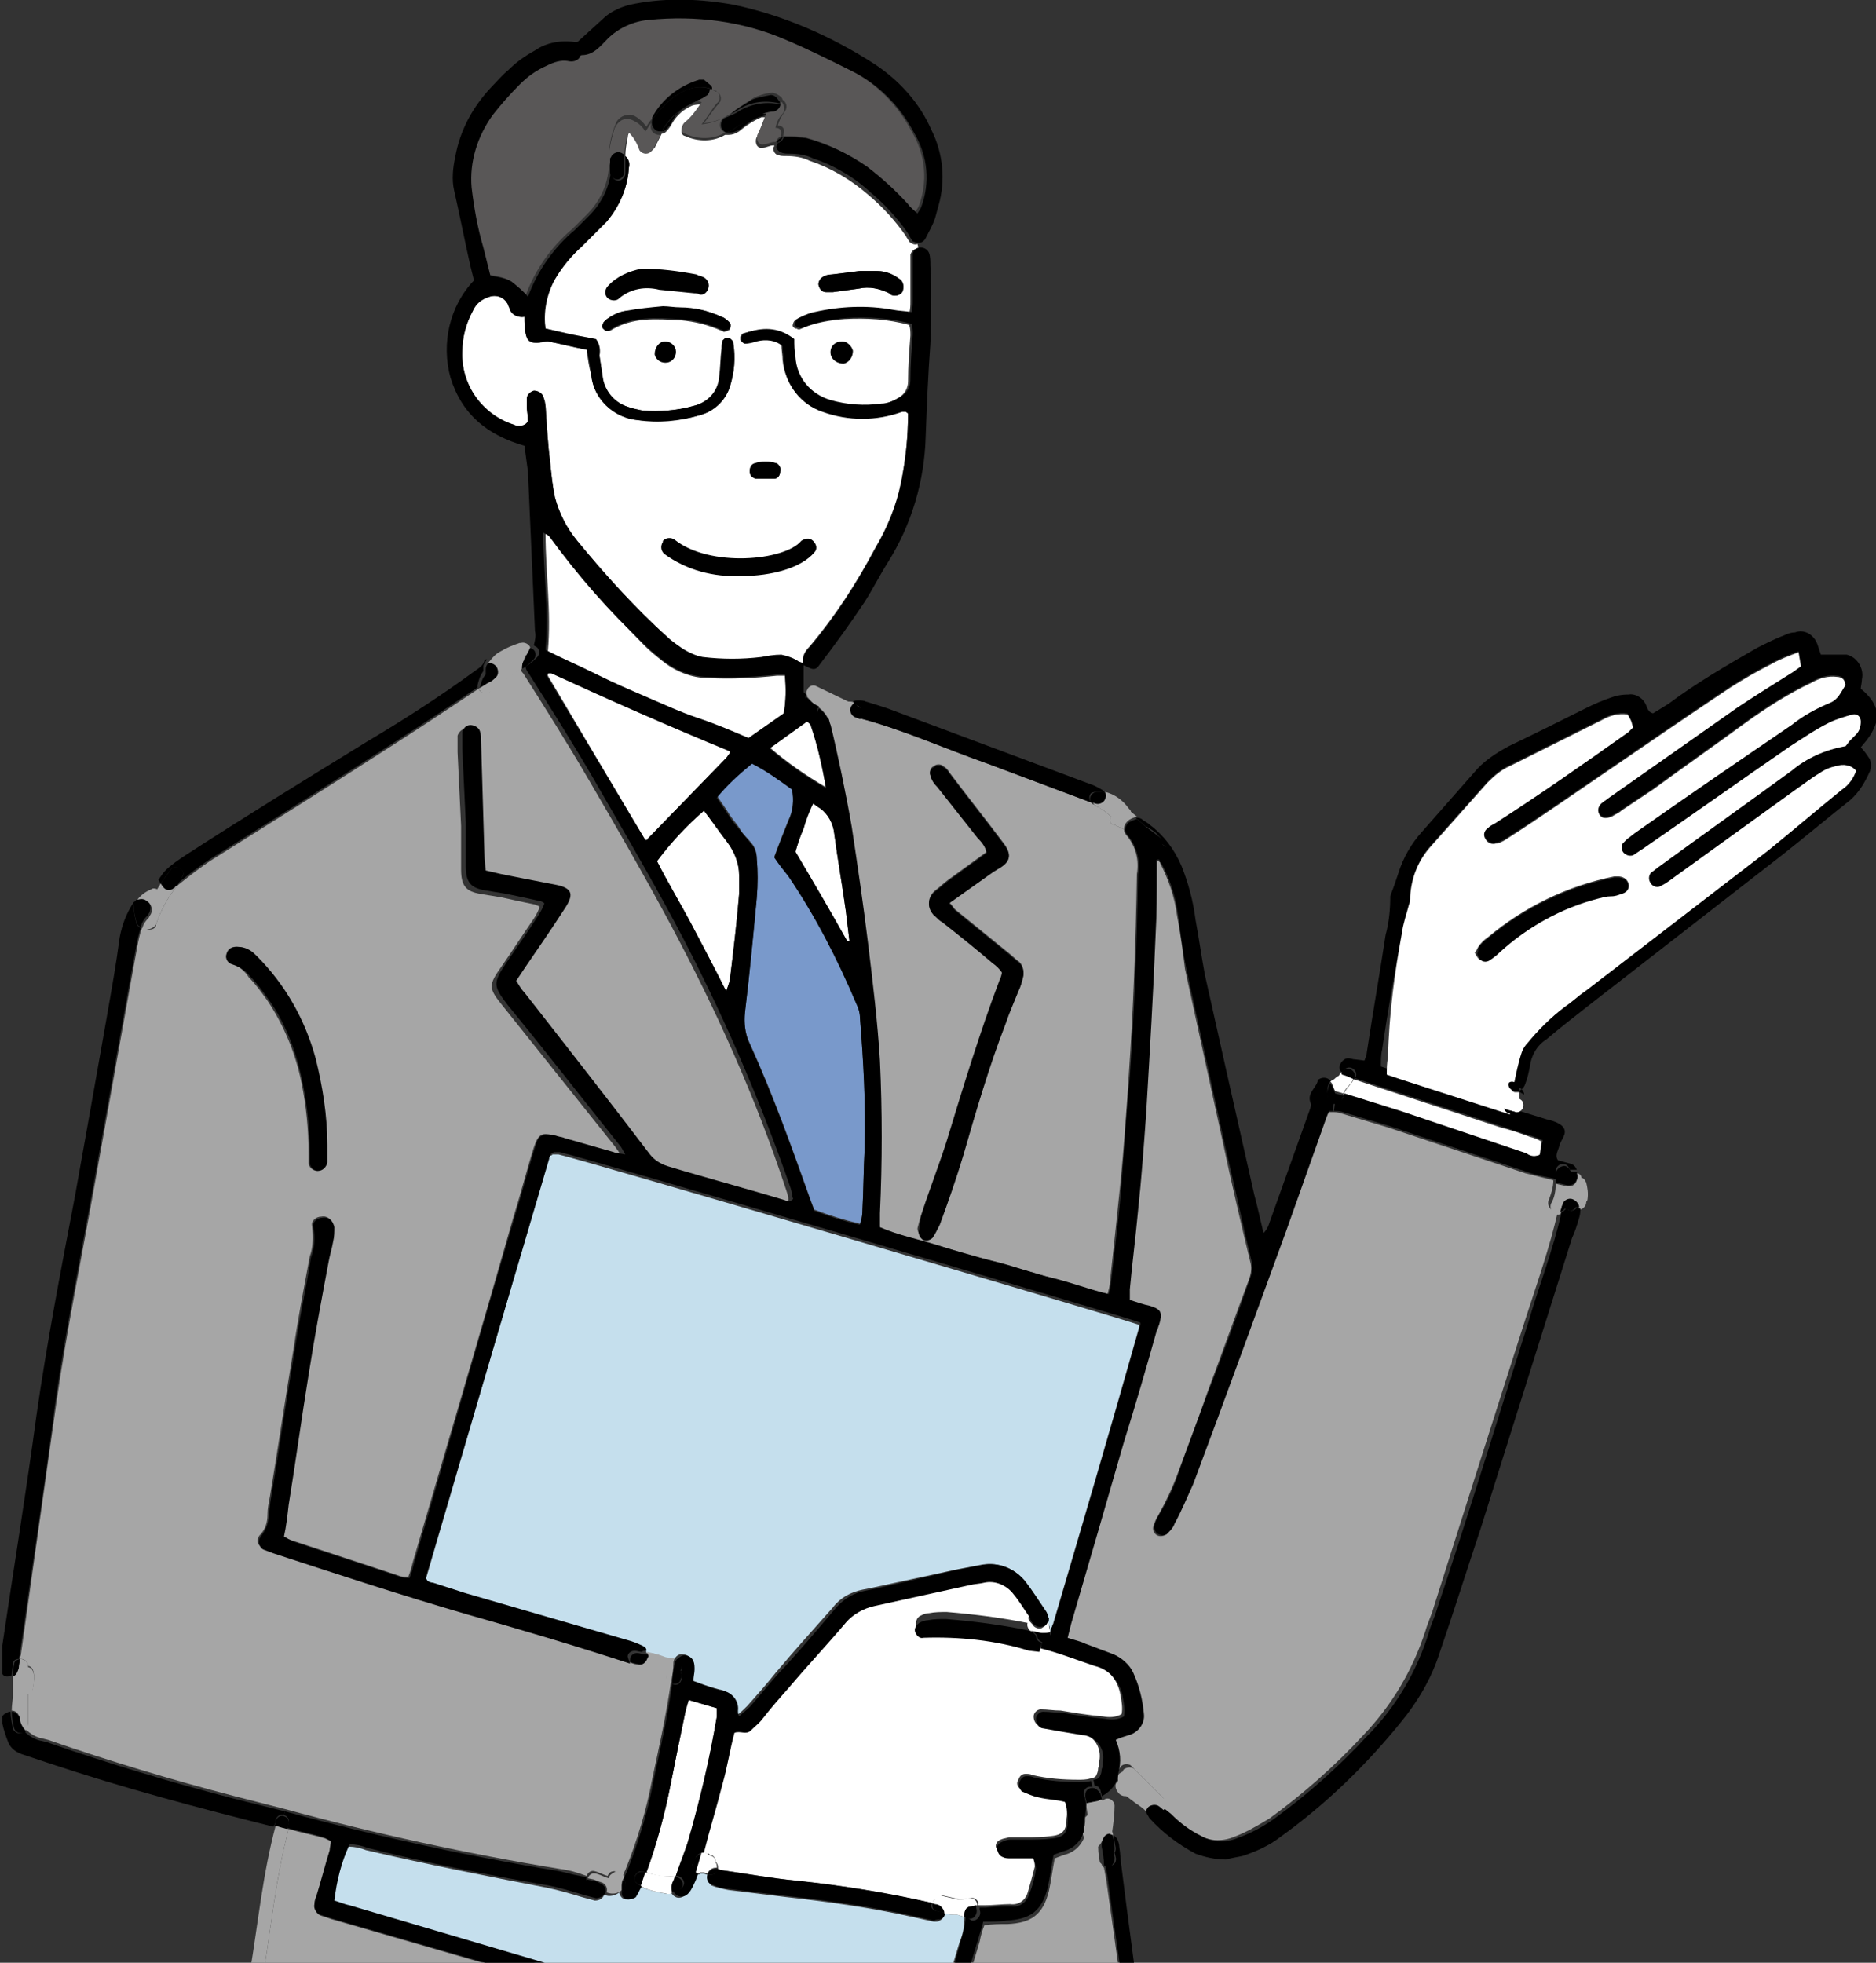 <?xml version="1.0" encoding="utf-8"?>
<!-- Generator: Adobe Illustrator 26.0.1, SVG Export Plug-In . SVG Version: 6.00 Build 0)  -->
<svg version="1.1" id="レイヤー_1" xmlns="http://www.w3.org/2000/svg" xmlns:xlink="http://www.w3.org/1999/xlink" x="0px"
	 y="0px" viewBox="0 0 159.9 167.3" style="enable-background:new 0 0 159.9 167.3;" xml:space="preserve">
<rect x="0" y="0" width="159.9" height="167.3" fill="#333333" stroke="none"/>
<style type="text/css">
	.st0{clip-path:url(#SVGID_00000147906254024804581300000003521193058911836351_);}
	.st1{fill:#FFFFFF;}
	.st2{fill:#C5DFED;}
	.st3{fill:#7999CB;}
	.st4{fill:#595757;}
	.st5{fill:#A6A6A6;}
</style>
<g id="レイヤー_2_00000089553827239589734700000012719868200359343011_">
	<g id="レイヤー_1-2">
		<g>
			<defs>
				<rect id="SVGID_1_" x="0.2" y="-6.7" width="160" height="174"/>
			</defs>
			<clipPath id="SVGID_00000129195679053723153940000007045619381358092429_">
				<use xlink:href="#SVGID_1_"  style="overflow:visible;"/>
			</clipPath>
			<g style="clip-path:url(#SVGID_00000129195679053723153940000007045619381358092429_);">
				<path class="st1" d="M50,24.8c1-1.5,2.6-2.5,4.4-2.8c0.9-0.2,1.9-0.1,2.8,0.1c1,0.4,2,0.6,3,0.8c0.6,0,1,0.4,1,1
					c0,0,0,0.1,0,0.1l0.2,0.4c0.3,0.5,0.1,1.2-0.4,1.5c-1,0.4-2.1,0.5-3.2,0.3c-0.7,0.2-1.4,0.3-2.1,0.3c-0.8,0-1.5,0-2.2,0
					c-0.3,0-0.6,0-0.8,0.1c-0.1,0-0.2,0-0.3,0h0c-0.5,0.3-1.1,0.2-1.5-0.2c-0.5-0.1-0.9-0.6-0.8-1.2C49.9,25,49.9,24.9,50,24.8z"/>
				<path class="st1" d="M54.4,30.6c0-0.4,0.2-0.8,0.5-1.1c0.2-0.7,0.8-1.2,1.6-1.2c0.3,0,0.6,0.1,0.9,0.3c0.4-0.1,0.9-0.1,1.2,0.1
					c0.9,0,1.7,0.7,1.8,1.6c0,1-0.4,1.9-1.2,2.5c-0.3,0.2-0.7,0.3-1,0.1h-0.3c-0.3-0.1-0.6-0.2-0.8-0.4c-0.1,0-0.2,0-0.4,0l0,0
					c-0.3,0.5-1,0.7-1.6,0.3c-0.1-0.1-0.2-0.2-0.3-0.3l-0.5-0.7C54.2,31.4,54.1,30.9,54.4,30.6z"/>
				<path class="st1" d="M69.4,29.8c0.2-0.6,0.7-1,1.3-1.1c0.2,0,0.4,0,0.6,0h0.2c0.2,0,0.4,0,0.7,0h0.1c0.8-0.3,1.7,0.1,2,1
					c0,0.1,0,0.1,0,0.2c1.4,0.6,1.1,2.2,0.2,3.1c-0.4,0.4-1.1,0.4-1.5,0c-0.1-0.1-0.2-0.2-0.2-0.3c-0.3,0.1-0.6,0.1-0.9-0.1
					c-0.2-0.1-0.3-0.3-0.5-0.4c-0.2,0.2-0.4,0.3-0.7,0.3c-0.5,0.4-1.1,0.3-1.5-0.2c-0.1-0.1-0.1-0.2-0.2-0.4
					C68.8,31.2,68.9,30.4,69.4,29.8z"/>
				<path class="st1" d="M55.7,46.1c0.4,0.7,0.9,1.4,1.5,2h0.1c0,0.1,0,0.3,0,0.4c0,0.5,0.3,0.9,0.8,1c0.1,0.6,0.3,1.1,0.8,1.5
					c0.2,0.8,0.6,1.5,1.2,2c0.1,0.1,0.1,0.1,0.2,0.1c0.1,0.2,0.1,0.3,0.2,0.5c0.3,0.5,0.9,0.7,1.3,0.4c0,0,0,0,0,0
					c0.3,0.6,1,0.8,1.5,0.5c0,0,0.1,0,0.1,0c0.4,0.3,1,0.2,1.4-0.2c0.6,0.2,1.2-0.1,1.4-0.7c0,0,0-0.1,0-0.1
					c0.5,0.1,1.1-0.3,1.1-0.8c0-0.1,0-0.1,0-0.2c0-0.1,0-0.1,0-0.2c0.7,0.2,1.5-0.1,1.4-1c0-0.1,0-0.2,0-0.2c0.5,0,0.9-0.3,1-0.8
					c0-0.2,0-0.3,0-0.5c0.5,0,0.9-0.3,0.9-0.8c0.1-0.5,0.1-1.1-0.1-1.6c-0.1-0.3-0.3-0.6-0.7-0.7c0.1-0.1,0.2-0.2,0.2-0.4
					c1.3-0.8,1-2.9-0.4-3.6c-0.3-0.1-0.6-0.1-0.9,0c-0.1,0-0.2-0.1-0.3-0.1c-0.4-0.1-0.9,0-1.1,0.4c-0.2,0-0.3,0-0.4,0.1
					c-0.4-0.2-0.9-0.2-1.2,0.2c-0.1,0.1-0.1,0.1-0.2,0.2c-0.4,0-0.8,0-1.3,0c-0.8-0.1-1.6-0.2-2.5-0.2h-0.2
					c-0.2-0.2-0.4-0.2-0.7-0.2c-1.5,0-3.4-0.6-4.7,0.2C55.4,44,55.1,45.2,55.7,46.1z M63.2,51.4c-0.4-0.4-0.9-0.7-1.5-0.7l0,0
					l-0.2-0.4c-0.1-0.4-0.2-0.7-0.4-1.1c0.2-0.9,0-1.9-0.5-2.7c1.8,0.7,3.7,0.7,5.5,0.1l0.2-0.1h0.1c0.2,0.1,0.4,0.1,0.6,0.1
					c0.1,0.2,0.2,0.4,0.4,0.5v0.1c-0.2,0.1-0.4,0.3-0.6,0.5c-0.4,0.2-0.7,0.4-1,0.8c-0.4,0.5-0.7,1.1-0.8,1.8c0,0.2,0,0.3-0.1,0.4
					c-0.2,0.1-0.4,0.3-0.5,0.5c-0.3,0-0.6,0.1-0.8,0.2c-0.1,0-0.2,0.1-0.3,0.2L63.2,51.4z"/>
				<path class="st2" d="M60.3,159.8L60.3,159.8l-0.3-0.1h-0.3c-0.1,0.1-0.3,0.1-0.4,0.1c-0.1,0.4-0.3,0.8-0.5,1.2
					c-0.3,0.6-0.8,0.9-1.2,0.7c-0.2-0.1-0.3-0.2-0.4-0.4c-0.1,0.1-0.3,0.1-0.5,0.1c-0.7-0.1-1.4-0.3-2.2-0.6
					c-0.1,0.3-0.3,0.6-0.5,0.9c-0.2,0.2-0.4,0.2-0.6,0.2c-0.3,0-0.5-0.2-0.6-0.5c0,0,0-0.1,0-0.1c-0.4,0.3-0.9,0.4-1.3,0.2l0,0
					c-0.1,0.3-0.4,0.5-0.8,0.5c-0.4-0.1-0.7-0.2-1.1-0.3c-1-0.3-2-0.6-3-0.8c-5.2-1-10.3-2-15.4-3.2c-0.5-0.2-1-0.3-1.5-0.3
					c-0.7,1.5-1.1,3.1-1.3,4.8c0.4,0.1,0.9,0.3,1.3,0.4l27.5,8.1l11.3,3.3l8.6,2.5c0.4,0.2,0.9,0.3,1.4,0.3c0.1-0.4,0.3-0.8,0.4-1.1
					s0.2-0.8,0.3-1.2c0.8-3,1.7-6,2.6-9c0.3-0.7,0.4-1.4,0.4-2.1l-0.6-0.2c-0.4,0-0.7,0-1.1-0.1c0,0.3-0.2,0.5-0.4,0.6
					c-0.1,0.1-0.3,0.1-0.5,0.1l-1.8-0.4c-3.6-0.8-7.2-1.3-10.8-1.7c-1.6-0.2-3.3-0.4-4.9-0.6c-0.5-0.1-1-0.2-1.5-0.4
					C60.4,160.4,60.2,160.1,60.3,159.8z"/>
				<path class="st2" d="M89.7,138.6c2.5-8.5,5-17,7.4-25.5c0,0,0-0.1,0-0.1c0,0,0-0.1-0.1-0.1c-1-0.4-47.5-14.1-49.4-14.5
					c-0.2,0-0.3,0-0.5,0c-0.1,0.1-0.1,0.1-0.2,0.1c-0.1,0.2-0.2,0.3-0.2,0.5l-10.4,35.6c0,0,0,0.1,0,0.1c0,0.1,0.1,0.1,0.1,0.2
					c0.1,0.1,0.3,0.2,0.5,0.2c0.9,0.3,1.9,0.6,2.8,0.9l13.8,4c0.4,0.1,0.9,0.3,1.3,0.5c0.2,0.1,0.3,0.2,0.3,0.4c0.5,0,1,0.1,1.5,0.4
					c0.2,0,0.5,0.1,0.7,0.1h0.2c0.1-0.2,0.3-0.4,0.6-0.4c0.3,0,0.7,0.1,0.8,0.5c0.1,0.2,0.1,0.4,0.1,0.7c0,0.3,0,0.6-0.1,1
					c0.8,0.3,1.6,0.6,2.4,0.8c0.8,0.1,1.4,0.8,1.4,1.7c0,0.2,0.1,0.3,0.1,0.5c0.3-0.2,0.6-0.5,0.9-0.8c0.8-0.9,1.6-1.8,2.4-2.8
					c1.6-1.9,3.3-3.8,4.9-5.6c0.6-0.8,1.5-1.3,2.5-1.5l1-0.2l6.9-1.5l2.1-0.4c1.4-0.3,2.9,0.2,3.8,1.3c0.7,0.9,1.3,1.8,1.8,2.7
					c0.1,0.2,0.2,0.4,0.2,0.7c0,0,0,0.1,0,0.1l0,0c0,0.1,0.1,0.2,0.1,0.3c0.1,0.2,0.1,0.4,0.1,0.6C89.6,138.9,89.6,138.8,89.7,138.6
					z"/>
				<path class="st3" d="M61.1,67.8c0.3,0.5,0.7,1,1,1.5s0.7,0.9,1,1.4s0.6,0.7,0.9,1.1c0.3,0.3,0.5,0.8,0.5,1.3
					c0.1,1.1,0.1,2.2,0,3.4c-0.3,3.2-0.6,6.4-1,9.7c-0.1,0.9,0,1.9,0.4,2.7c2,4.4,3.6,8.9,5.2,13.4c0.1,0.3,0.2,0.5,0.3,0.8
					c1.3,0.5,2.6,0.9,3.9,1.2c0.1-0.3,0.2-0.7,0.2-1c0.1-1.8,0.1-3.7,0.2-5.5c0.1-3.7-0.1-7.4-0.4-11.1c0-0.4-0.1-0.8-0.3-1.2
					c-1.6-3.8-3.5-7.5-5.8-10.9c-0.4-0.5-0.8-1-1.2-1.6c0.4-1.1,0.8-2.1,1.2-3.1c0.4-0.8,0.5-1.8,0.3-2.7c-1.1-0.8-2.2-1.6-3.4-2.2
					C63,65.8,62,66.8,61.1,67.8z"/>
				<path class="st4" d="M66.9,11.6c0.6,0,1.1,0,1.7,0.1c1.8,0.5,3.5,1.3,5.1,2.4c1.3,1,2.5,2,3.5,3.2c0.2,0.3,0.5,0.5,0.8,0.8
					c0.1-0.2,0.2-0.3,0.3-0.5c0.8-2.1,0.6-4.4-0.6-6.4c-1.2-2.3-3.1-4.2-5.4-5.3c-1.8-0.9-3.6-1.8-5.5-2.6
					c-3.7-1.6-7.7-2.1-11.7-1.7c-1.3,0.1-2.6,0.7-3.5,1.6c-0.6,0.6-1.2,1.4-2.2,1.4c-0.1,0-0.2,0.1-0.2,0.2c-0.2,0.3-0.6,0.4-1,0.3
					c-0.6-0.1-1.2,0.1-1.8,0.4c-0.9,0.4-1.6,0.9-2.3,1.6c-0.8,0.8-1.6,1.7-2.3,2.6c-1.3,1.8-2,4-1.8,6.2c0.2,1.7,0.5,3.4,1,5.1
					c0.2,0.8,0.4,1.6,0.6,2.4c0.6,0.1,1.3,0.2,1.8,0.5c0.5,0.4,1,0.8,1.4,1.3c0.8-2.2,2.2-4.2,4-5.7c0.4-0.4,0.8-0.8,1.2-1.2
					c1.1-1.1,1.8-2.5,1.9-4.1c-0.1-1.3,0.1-2.5,0.6-3.7c0.2-0.5,0.8-0.8,1.4-0.7c0.5,0.2,0.9,0.6,1.2,1c0.1-0.2,0.3-0.5,0.5-0.7
					c0,0,0-0.1,0-0.1c0.8-1.6,2.3-2.7,4-3.2c0.1,0,0.2,0,0.4,0c0.2,0.1,0.4,0.3,0.5,0.5c0,0.1,0.1,0.2,0.1,0.3
					c0.2,0.1,0.4,0.1,0.5,0.2c0.3,0.2,0.4,0.5,0.3,0.8c0,0.1-0.1,0.1-0.1,0.2c-0.5,0.5-0.9,1.2-1.3,1.7c0.9-0.1,1.7-0.4,2.4-0.9l0,0
					c0.6-0.5,1.3-0.9,1.9-1.3c0.5-0.2,1.1-0.4,1.6-0.4c0.3,0.1,0.5,0.2,0.7,0.4c0.1,0.1,0.1,0.2,0.1,0.2c0.3,0.2,0.4,0.5,0.3,0.8
					c0,0.1-0.1,0.1-0.1,0.2c-0.3,0.4-0.5,0.8-0.6,1.2c0.5,0,0.6,0.4,0.5,0.7C66.7,11.7,66.8,11.6,66.9,11.6z"/>
				<path class="st5" d="M24.6,155.9c-1.1,4.2-1.5,8.4-2.2,12.7c6.7,1.9,13.4,3.9,20.4,5.2c7.8,1.6,15.7,1.8,23.6,0.8l-38.1-11
					c-0.3-0.1-0.6-0.2-0.9-0.3c-0.4-0.1-0.6-0.5-0.5-0.9c0-0.3,0.1-0.6,0.2-0.8c0.4-1.3,0.7-2.5,1.1-3.8c0.1-0.3,0.1-0.5,0.1-0.8
					c-0.2-0.1-0.4-0.2-0.6-0.3C26.7,156.4,25.6,156.2,24.6,155.9z"/>
				<path class="st5" d="M93.4,158.2c-0.1-0.5-0.2-0.9-0.3-1.4c-0.3,0-0.6-0.2-0.6-0.5c0,0,0,0,0,0c-0.2,0.9-0.9,1.6-1.8,1.8
					l-0.8,0.3c-0.2,1-0.3,1.9-0.5,2.8c-0.5,2-1.5,2.7-3.5,2.8c-0.7,0-1.3,0-2,0.1c-0.2,0.5-0.3,0.9-0.4,1.4c-0.9,3-1.8,6-2.7,9
					c5-1,10.2-1,15-2.6c-0.1-0.3-0.1-0.6-0.1-0.9c-0.1-0.7-0.1-1.4-0.2-2.1c-0.4-2.9-0.8-5.8-1.2-8.6l-0.2-1.1
					c-0.1-0.1-0.2-0.2-0.2-0.3l0,0C93.6,158.6,93.4,158.4,93.4,158.2z"/>
				<path class="st5" d="M100.3,77.9c-0.2-1.5-0.7-2.9-1.4-4.3c0-0.1-0.1-0.2-0.2-0.2c-0.1-0.1-0.3-0.2-0.4-0.1c0,0.3,0,0.7,0,1.1
					c0,1.7,0,3.5-0.1,5.2c-0.2,5.1-0.5,10.1-0.8,15.2c-0.2,2.8-0.4,5.6-0.7,8.4c-0.2,2.2-0.5,4.5-0.7,6.7c0,0.3,0,0.6,0,0.9
					c0.6,0.2,1.2,0.4,1.7,0.5c1,0.3,1.1,0.6,0.8,1.6c-0.1,0.2-0.1,0.4-0.2,0.5c-0.9,3.2-1.8,6.3-2.8,9.5c-1.5,5.2-3,10.4-4.5,15.5
					c-0.1,0.4-0.2,0.8-0.3,1.2c0.6,0.2,1.1,0.3,1.5,0.5c0.8,0.3,1.6,0.6,2.4,0.9c0.7,0.3,1.4,0.9,1.7,1.6c0.5,1.1,0.8,2.3,0.9,3.5
					c0.1,0.8-0.4,1.6-1.3,1.8c-0.3,0.1-0.7,0.2-1.1,0.4c0.4,0.9,0.5,1.9,0.2,2.9c0.1-0.2,0.2-0.3,0.4-0.4c0.1-0.3,0.4-0.5,0.8-0.4
					c0.1,0,0.2,0.1,0.2,0.1l2.7,2.7c0.2,0.2,0.2,0.6,0,0.8c0,0-0.1,0.1-0.1,0.1l0.5,0.4c0.8,0.7,1.7,1.4,2.6,1.9
					c0.9,0.5,2,0.6,3,0.2c1.1-0.4,2.1-1,3.1-1.6c2.9-2.1,5.6-4.5,8-7.1c2.4-2.5,4.2-5.5,5.3-8.9c0.2-0.7,0.5-1.3,0.7-2
					c2.6-8.2,5.2-16.4,7.8-24.5c1-3.1,2.1-6.2,2.8-9.3c-0.5,0.2-1-0.4-0.8-0.9c0.2-0.5,0.4-1.1,0.4-1.7c-0.8-0.2-1.6-0.4-2.4-0.6
					c-3.9-1.3-7.8-2.6-11.7-3.9c-1.3-0.4-2.7-0.8-4-1.2c-0.3-0.1-0.5-0.1-0.8-0.1h-0.3c-0.2,0.4-0.3,0.7-0.4,1
					c-1.1,3.1-2.2,6.2-3.3,9.3c-2.6,7.2-5.3,14.4-7.9,21.5c-0.5,1.2-1,2.3-1.6,3.4c-0.1,0.3-0.3,0.5-0.5,0.7
					c-0.2,0.2-0.5,0.3-0.8,0.2c-0.3-0.1-0.5-0.5-0.4-0.8c0.1-0.3,0.2-0.6,0.4-0.9c0.6-1.1,1.2-2.3,1.6-3.4c0.9-2.4,1.8-4.8,2.6-7.1
					c1.2-3.2,2.3-6.3,3.5-9.5c0.2-0.5,0.3-1,0.2-1.5c-0.8-3.3-1.6-6.7-2.3-10c-1.1-5-2.2-10.1-3.3-15.1
					C100.8,81,100.6,79.5,100.3,77.9z"/>
				<path class="st5" d="M79.5,105.4c0.2-0.3,0.4-0.7,0.6-1.1c0.7-1.9,1.4-3.9,2-5.9c1.1-3.8,2.2-7.6,3.6-11.2
					c0.3-0.9,0.7-1.8,1.1-2.8c0.2-0.4,0.3-0.8,0.4-1.2c0.1-0.4,0-0.9-0.3-1.2c-0.4-0.3-0.8-0.7-1.2-1l-4.3-3.5
					c-0.1-0.1-0.2-0.3-0.5-0.6l3.8-2.7c0.2-0.1,0.3-0.2,0.5-0.3c1-0.6,1-1.2,0.3-2.1c-1.5-2-3.1-4-4.6-6c-0.1-0.2-0.3-0.4-0.5-0.5
					c-0.2-0.2-0.6-0.2-0.8,0c-0.3,0.1-0.4,0.5-0.3,0.7c0.1,0.4,0.3,0.7,0.6,1c1.1,1.4,2.3,2.9,3.4,4.3c0.4,0.4,0.7,0.8,0.8,1.3
					c-1.1,0.8-2.2,1.6-3.3,2.4c-0.4,0.3-0.7,0.6-1.1,0.9c-0.6,0.5-0.7,1.3-0.2,1.9c0.1,0.1,0.1,0.2,0.2,0.2c0.2,0.2,0.4,0.4,0.6,0.5
					c1.4,1.1,2.9,2.3,4.3,3.5c0.3,0.2,0.6,0.5,0.8,0.8c0,0.2-0.1,0.5-0.2,0.7c-1.7,4.5-3.1,9.1-4.5,13.7c-0.7,2.2-1.5,4.2-2.2,6.4
					c-0.1,0.3-0.2,0.7-0.3,1.1c0,0.3,0.2,0.6,0.4,0.7C79,105.7,79.3,105.6,79.5,105.4z M93.6,68.8c0.2,0.1,0.3,0.2,0.5,0.3l0.6,0.5
					c-0.2,0.3-0.1,0.6,0.2,0.7c0,0,0,0,0.1,0l0.8,0.4c0,0.2,0.1,0.4,0.3,0.6c0.7,0.9,1,2,0.8,3.2c-0.1,5.8-0.3,11.5-0.7,17.3
					c-0.2,3-0.4,6-0.7,9s-0.6,5.7-0.9,8.5c0,0.3-0.1,0.6-0.2,1c-1.7-0.3-3.3-0.9-4.9-1.4s-3.2-0.9-4.9-1.4s-3.2-0.9-4.9-1.4
					s-3.2-0.8-4.8-1.5c0-0.4,0-0.8,0-1.2c0.2-4.3,0.2-8.7,0-13c-0.2-3.3-0.5-6.6-1-9.9s-1-6.7-1.4-10c-0.3-2.4-1.2-6.7-1.8-8.7
					c-0.1-0.2-0.1-0.4-0.2-0.6c0.2,0,0.5,0,0.7-0.1c0.2,0.2,0.5,0.2,0.7,0c0.3,0.1,0.7,0.1,1,0.2c0.1,0,0.2,0,0.3-0.1l0,0
					c3.8,1,7.3,2.6,11,3.9c2.7,1,5.3,2,8,3c0.3,0.1,0.5,0.2,0.8,0.3c0.1,0.1,0.2,0.2,0.4,0.2C93.3,68.7,93.6,68.8,93.6,68.8z"/>
				<path class="st5" d="M12.5,79.2c0.3,0.1,0.7,0,0.8-0.3c0,0,0,0,0-0.1c0.4-1.2,1-2.3,1.8-3.3c1-0.8,2-1.6,3.1-2.3
					c5.1-3.2,10.2-6.4,15.3-9.7c2.5-1.6,4.9-3.2,7.3-4.8c0.1,0.3,0.5,0.5,0.9,0.3c0.1,0,0.1-0.1,0.1-0.1c0.8-0.7,1.7-1.3,2.6-1.9
					c0,0.2,0.1,0.3,0.2,0.4c1.9,3,3.8,6,5.6,9.1c2.4,4.1,4.7,8.1,6.9,12.2c3.9,7.3,7.3,14.8,9.9,22.7c0.1,0.3,0.2,0.6,0.2,0.9
					c-0.3,0.2-0.5,0.1-0.7,0.1c-3.3-1-6.7-2-10-2.9c-0.6-0.2-1.1-0.5-1.5-1c-3.5-4.6-7.1-9.2-10.7-13.7c-0.2-0.3-0.4-0.6-0.7-1
					l0.8-1.2c1.1-1.6,2.2-3.3,3.3-4.9c0.8-1.2,0.5-1.8-0.8-2.1s-3-0.6-4.6-0.9l-1.3-0.2c0-0.4-0.1-0.7-0.1-1
					c-0.1-3.4-0.2-6.8-0.3-10.1c0-0.3,0-0.6-0.1-0.8c-0.1-0.3-0.4-0.5-0.8-0.5c-0.3,0-0.6,0.3-0.7,0.6c0,0.5,0,0.9,0,1.4
					c0.1,2.1,0.2,4.2,0.3,6.3c0,1.1,0,2.2,0,3.4v0.3c0,1.4,0.4,1.9,1.7,2.1c0.6,0.1,1.2,0.2,1.8,0.3c0.9,0.2,1.8,0.4,2.8,0.6
					c0.2,0.1,0.3,0.1,0.4,0.2c-0.1,0.3-0.3,0.7-0.5,1c-0.9,1.3-1.8,2.7-2.7,4c-1.2,1.7-1.2,1.9,0.1,3.5c3.2,4,6.3,7.9,9.5,11.9
					c0.2,0.3,0.4,0.5,0.5,0.8c-0.4-0.1-0.7-0.1-1-0.2L48,97c-0.2-0.1-0.5-0.1-0.7-0.2c-1.1-0.3-1.4-0.2-1.8,1
					c-0.6,1.9-1.1,3.9-1.7,5.8c-2.8,9.8-5.7,19.6-8.6,29.5c-0.1,0.4-0.2,0.8-0.4,1.3c-0.3,0-0.6,0-0.8-0.1l-9.1-3
					c-0.3-0.1-0.5-0.2-0.8-0.4c0.1-0.9,0.2-1.8,0.4-2.7c0.5-3.7,1.1-7.4,1.7-11.1c0.5-3.2,1.1-6.4,1.7-9.6c0.1-0.6,0.3-1.2,0.4-1.8
					c0.1-0.4,0.1-0.8,0.1-1.2c0-0.5-0.5-0.9-1-0.8c0,0,0,0,0,0c-0.5,0-0.9,0.4-0.8,0.8c0.1,0.9,0.1,1.8-0.2,2.6
					c-0.5,2.7-1,5.3-1.4,8c-0.7,4.2-1.3,8.3-2,12.5c-0.1,0.5-0.2,1-0.2,1.5c0,0.7-0.2,1.3-0.7,1.8c-0.2,0.3-0.2,0.7,0.1,0.9
					c0.1,0,0.1,0.1,0.2,0.1c0.2,0.1,0.5,0.2,0.8,0.3c5.5,1.8,11,3.6,16.5,5.2c4.7,1.4,9.3,2.7,13.9,4.2c0.1,0.3,0.3,0.4,0.6,0.4
					c0.7,0.1,1.5,0.2,2.2,0.4c0.2,0.1,0.4,0.3,0.4,0.4c0,0.3,0.2,0.5,0.4,0.5c-0.4,2.8-1,5.5-1.6,8.3c-0.5,2.7-1.3,5.3-2.3,7.8
					c-0.1,0.2-0.2,0.4-0.2,0.6c-0.1-0.3-0.4-0.4-0.7-0.5c-0.3,0-0.5,0.1-0.6,0.4c-0.4-0.1-0.7-0.3-1.1-0.4c-0.3-0.1-0.6,0.1-0.7,0.4
					c-0.8-0.3-1.5-0.5-2.3-0.6c-7.9-1.3-15.7-3-23.4-5.1l-4.3-1.1c-5.4-1.4-10.7-3-15.9-4.8l-0.4-0.1c-0.6-0.1-1.1-0.4-1.5-0.8
					c0.1-0.1,0.2-0.3,0.2-0.5v-2.6c0.2,0,0.4-0.2,0.4-0.4c0.1-0.5,0.3-1.8-0.4-1.9V142c0-0.3-0.3-0.6-0.6-0.6c0,0,0,0-0.1,0
					c0-0.2,0.1-0.3,0.1-0.5c1-7.1,2-14.2,3-21.3c0.9-6.3,2.2-12.6,3.3-18.8c1-5.6,2-11.2,3-16.8c0.2-1.1,0.4-2.2,0.6-3.3
					c0.1-0.5,0.2-1.1,0.4-1.6C12.2,79.2,12.3,79.2,12.5,79.2z M21.2,83.3c0.6,0.6,1.1,1.3,1.6,2c1.4,2.1,2.4,4.5,2.9,7
					c0.4,2,0.6,4,0.6,6c0,0.3,0,0.6,0,0.8c0,0.4,0.4,0.7,0.7,0.7c0.4,0,0.7-0.3,0.8-0.7c0-0.5,0-1,0-1.5c0-2.5-0.4-5-1-7.4
					c-0.9-3.3-2.6-6.3-5-8.7c-0.2-0.2-0.4-0.4-0.6-0.5c-0.3-0.2-0.7-0.3-1.1-0.3c-0.4,0-0.7,0.2-0.8,0.6c-0.1,0.3,0.1,0.7,0.5,0.8
					C20.4,82.4,20.9,82.8,21.2,83.3z"/>
				<path class="st1" d="M115.4,92c-0.3,0.5-0.7,0.8-0.9,1.3c1.6,0.5,3.2,1,4.8,1.5c3.6,1.2,7.1,2.4,10.7,3.6
					c0.4,0.2,0.8,0.2,1.2,0.1c0.1-0.3,0.1-0.7,0.2-1.2c-0.4-0.2-0.6-0.3-1-0.4c-0.8-0.3-1.7-0.6-2.5-0.8l-12.2-4L115.4,92z"/>
				<path d="M113.3,92.5c-0.2,0.4-0.2,0.8-0.1,1.2c0,0.2,0.3,0.4,0.5,0.4c0.3,0,0.6-0.1,0.7-0.4c0-0.1,0.1-0.2,0.1-0.3l-0.7-0.2
					c-0.1-0.3-0.2-0.5-0.3-0.7l-0.1-0.1C113.4,92.3,113.3,92.4,113.3,92.5z"/>
				<path class="st1" d="M113.7,92l-0.2,0.1l-0.1,0.1l0.1,0.1c0.1,0.2,0.2,0.5,0.3,0.7l0.7,0.2c0.2-0.5,0.7-0.8,0.9-1.3
					c-0.3-0.1-0.7-0.3-1-0.4l-0.1-0.1c-0.1,0.1-0.1,0.2-0.2,0.3C113.9,91.8,113.8,91.9,113.7,92z"/>
				<path d="M115.4,92c0.4-0.7-0.7-1.3-1-0.6c0,0,0,0.1-0.1,0.1l0.1,0.1C114.8,91.7,115.2,91.9,115.4,92C115.5,92,115.4,92,115.4,92
					z"/>
				<path d="M99.4,72.2c0.2,0.3,0.2,0.7-0.1,0.9c-0.1,0.1-0.2,0.1-0.4,0.1l-0.1,0.2c0.1,0.1,0.1,0.1,0.2,0.2
					c0.7,1.3,1.2,2.8,1.4,4.3c0.2,1.5,0.4,3.1,0.7,4.6c1.1,5,2.2,10.1,3.3,15.1c0.8,3.3,1.5,6.7,2.3,10c0.1,0.5,0,1-0.2,1.5
					c-1.1,3.2-2.3,6.4-3.5,9.5c-0.9,2.4-1.8,4.8-2.6,7.1c-0.4,1.2-1,2.4-1.6,3.4c-0.2,0.3-0.3,0.6-0.4,0.9c-0.1,0.3,0.1,0.7,0.4,0.8
					c0.3,0.1,0.6,0.1,0.8-0.2c0.2-0.2,0.4-0.4,0.5-0.7c0.6-1.1,1.1-2.3,1.6-3.4c2.7-7.2,5.3-14.4,7.9-21.5c1.1-3.1,2.2-6.2,3.3-9.3
					c0.1-0.3,0.2-0.6,0.4-1h0.3l0.1-0.8c-0.3,0-0.5-0.2-0.5-0.4c-0.1-0.4-0.1-0.8,0.1-1.2c0-0.1,0.1-0.1,0.1-0.2
					c-0.3-0.3-0.7-0.3-1-0.1c-0.1,0-0.1,0.1-0.1,0.2c-0.2,0.6-0.9,1-0.6,1.8c0.1,0.2,0,0.4-0.1,0.7l-3.5,9.8
					c-0.1,0.2-0.2,0.4-0.4,0.6c-0.3-1.2-0.5-2.2-0.8-3.3c-1.4-6.2-2.8-12.4-4.2-18.7c-0.3-1.6-0.5-3.1-0.8-4.7
					c-0.2-1.6-0.6-3.1-1.2-4.6c-0.6-1.4-1.5-2.6-2.7-3.5c-0.2-0.2-0.5-0.3-0.7-0.5c-0.2-0.1-0.3-0.1-0.5-0.1l0.8,0.7
					c0.4,0.2,0.9,0.5,1.2,0.9c0.2,0.1,0.2,0.4,0.2,0.6L99.4,72.2z"/>
				<path d="M129.4,93c0.3-0.1,0.5-0.3,0.6-0.6c0.2-0.5,0.3-1,0.4-1.5c0.1-0.9,0.6-1.8,1.4-2.3c1.3-1.1,2.6-2.1,4-3.2
					c5.4-4.2,10.8-8.4,16.2-12.6c1.9-1.5,3.8-3.1,5.7-4.6c0.8-0.7,1.3-1.6,1.7-2.5c0.1-0.4,0.1-0.8-0.1-1.1
					c-0.2-0.3-0.4-0.6-0.7-0.9l0.5-0.6c1.3-1.7,1.2-3-0.5-4.4c0-0.2,0.1-0.5,0.1-0.8c0.2-0.9-0.4-1.9-1.3-2.1c-0.1,0-0.2,0-0.3,0
					c-0.6,0-1.3,0-1.9,0c-0.1-0.3-0.2-0.6-0.3-0.9c-0.3-0.8-1.1-1.3-1.9-1c-0.3,0-0.6,0.1-0.8,0.2c-0.8,0.3-1.6,0.7-2.4,1.1
					c-2.6,1.5-5.2,3-7.6,4.8l-1.3,0.8c-0.5-0.1-0.5-0.6-0.7-0.9c-0.3-0.5-0.9-0.8-1.4-0.7c-0.6,0-1.1,0.1-1.6,0.3
					c-0.6,0.2-1.3,0.5-1.9,0.8c-2.2,1.1-4.4,2.2-6.7,3.3c-1.1,0.6-2.2,1.3-3,2.3c-1.5,1.7-2.9,3.3-4.4,5c-0.9,1-1.6,2.2-2,3.5
					c-0.2,0.6-0.4,1.2-0.6,1.7c0,0.1-0.1,0.2-0.1,0.3c0,1.1-0.1,2.2-0.4,3.3c-0.5,3.3-1.1,6.7-1.6,10c0,0.2-0.1,0.4-0.2,0.7
					l-0.8-0.1c-0.2,0-0.4-0.1-0.6-0.1c-0.3,0-0.6,0.3-0.7,0.6c-0.1,0.2,0,0.5,0.2,0.6c0,0,0.1-0.1,0.1-0.1c0.4-0.7,1.4-0.1,1,0.6
					l0,0l0.3,0.1l12.2,4c0.9,0.3,1.7,0.6,2.5,0.8c0.3,0.1,0.6,0.2,1,0.4c-0.1,0.4-0.2,0.8-0.2,1.2c-0.4,0.2-0.8,0.2-1.2-0.1
					c-3.6-1.2-7.1-2.4-10.7-3.6c-1.6-0.5-3.2-1-4.8-1.5c-0.1,0.1-0.1,0.2-0.1,0.3c-0.1,0.3-0.4,0.5-0.7,0.4l-0.1,0.8
					c0.3,0,0.5,0,0.8,0.1c1.3,0.4,2.7,0.8,4,1.2c3.9,1.3,7.8,2.6,11.7,3.9c0.8,0.3,1.6,0.4,2.4,0.6c0-0.2,0-0.5,0-0.7
					c0-0.3,0.3-0.6,0.6-0.6c0.3,0,0.5,0.2,0.6,0.5h0.4c0.1,0,0.2,0,0.2,0c-0.1-0.2-0.2-0.4-0.5-0.5c-0.4-0.1-0.7-0.2-1.1-0.3
					c-0.3-0.4,0-0.8,0.1-1.2s0.3-0.6,0.4-0.9c0.2-0.4,0-0.8-0.4-1c-0.3-0.2-0.7-0.3-1.1-0.4l-2.6-0.8c-0.3,0.2-0.7,0.2-0.9-0.1
					c-0.1-0.1-0.1-0.1-0.1-0.2l-9-2.9l-1.5-0.5c0-0.5,0-1,0.1-1.4c0.5-3.4,1.1-6.8,1.7-10.1c0.1-0.8,0.4-1.6,0.6-2.4
					c0.1-0.2,0.1-0.4,0.1-0.7c0.1-1.6,0.7-3.1,1.8-4.3c1.6-1.8,3.2-3.6,4.8-5.4c0.6-0.6,1.2-1.1,1.9-1.4c2.6-1.3,5.2-2.6,7.8-3.9
					c0.7-0.4,1.4-0.6,2.2-0.5c0.1,0.1,0.2,0.3,0.3,0.5c0.1,0.2,0.1,0.4,0.2,0.6c-0.1,0.1-0.3,0.3-0.4,0.4c-3.8,2.7-7.5,5.3-11.4,7.8
					c-0.2,0.1-0.4,0.2-0.6,0.4c-0.3,0.2-0.4,0.6-0.2,0.9c0.2,0.4,0.6,0.5,0.9,0.4c0,0,0,0,0.1,0c0.4-0.1,0.7-0.3,1-0.5
					c2.8-1.8,5.5-3.7,8.3-5.6c3.5-2.4,7-4.8,10.6-7.2c1.1-0.7,2.3-1.4,3.5-2c0.7-0.4,1.5-0.7,2.3-1l0.2,1.2l-0.7,0.5
					c-1.6,1-3.2,2-4.7,3c-3.7,2.6-7.4,5.2-11.1,7.8c-0.1,0.1-0.3,0.2-0.4,0.3c-0.3,0.2-0.5,0.6-0.3,1c0.2,0.4,0.6,0.4,1.1,0.2
					c0.3-0.2,0.6-0.3,0.8-0.5c0.9-0.6,1.8-1.2,2.7-1.8c2.6-1.9,5.3-3.8,7.9-5.7c1.8-1.3,3.7-2.5,5.6-3.4c0.7-0.4,1.4-0.6,2.2-0.5
					c0.2,0,0.4,0.1,0.5,0.2c0.1,0.1,0.2,0.4,0.2,0.5c-0.4,0.6-0.6,1.2-1.3,1.5c-1.2,0.5-2.3,1.1-3.3,1.9c-4.4,3-8.8,6-13.2,9.1
					c-0.3,0.2-0.5,0.4-0.8,0.6c-0.2,0.1-0.3,0.3-0.4,0.5c-0.1,0.3-0.1,0.6,0.1,0.8c0.2,0.2,0.5,0.3,0.8,0.2c0.3-0.2,0.6-0.4,0.9-0.6
					c4.2-2.9,8.3-5.8,12.5-8.7c1.1-0.7,2.1-1.4,3.3-2c0.6-0.3,1.3-0.5,2-0.7c0.4-0.1,0.7,0.2,0.7,0.6c0,0.4-0.1,0.8-0.4,1.1
					c-0.2,0.2-0.3,0.3-0.5,0.5s-0.2,0.3-0.4,0.5c-1.7,0.3-3.3,1-4.6,2.1c-3.7,2.7-7.5,5.4-11.2,8.1c-0.3,0.2-0.5,0.4-0.8,0.6
					c-0.2,0.3-0.2,0.6,0,0.9c0.2,0.3,0.6,0.4,0.9,0.2c0.4-0.2,0.8-0.5,1.2-0.8l10.4-7.5c0.6-0.4,1.2-0.9,1.9-1.3
					c0.4-0.3,0.9-0.5,1.4-0.6c0.6-0.2,1.3-0.1,1.7,0.4c-0.2,0.6-0.6,1.2-1.2,1.6c-2.1,1.7-4.2,3.5-6.3,5.2c-5.2,4-10.4,8-15.6,12
					c-0.6,0.4-1.1,0.9-1.7,1.3c-1.2,0.9-2.3,2-3.2,3.1c-0.2,0.2-0.4,0.5-0.5,0.8c-0.3,0.9-0.5,1.9-0.7,2.9c0,0.1,0,0.1,0,0.2
					c0.3-0.2,0.7-0.1,0.8,0.2c0.1,0.1,0.1,0.2,0.1,0.3L129.4,93z"/>
				<path class="st1" d="M57.2,151.9c-0.5,2.6-1.2,5.2-2.1,7.7c0.8,0.3,1.6,0.4,2.5,0.3c0.3-0.9,0.7-1.9,1-2.8
					c1.1-3.6,1.9-7.2,2.5-10.8c0-0.2,0-0.5,0-0.7l-2.4-0.7c-0.1,0.4-0.3,0.7-0.3,1.1C58,147.9,57.6,149.9,57.2,151.9z"/>
				<path class="st1" d="M59.9,157.9c0.2,0,0.3,0.1,0.5,0.1l0.1,0.1l0,0c0.3,0,0.5,0.3,0.5,0.6H61c0.2,0.2,0.2,0.4,0.2,0.6
					c0.1,0,0.2,0.1,0.3,0.1c2.1,0.3,4.3,0.7,6.4,0.9c3.9,0.4,7.8,1.1,11.6,1.9c0-0.1,0.1-0.3,0.3-0.3c0.1-0.2,0.4-0.4,0.7-0.3
					l1.3,0.3h0.2c0.2,0,0.5-0.1,0.7-0.1c0.3-0.1,0.6,0.1,0.7,0.4c0,0.1,0,0.1,0,0.2c0.2,0,0.3,0,0.5,0c0.8,0,1.5-0.1,2.2-0.1
					c0.7,0.1,1.3-0.3,1.5-1c0.2-0.7,0.4-1.4,0.6-2.2c0-0.3-0.1-0.6-0.2-0.9c-0.7,0-1.3,0-1.9,0c-0.2,0-0.5,0-0.7-0.1
					c-0.2-0.2-0.4-0.4-0.5-0.6c-0.1-0.3,0.1-0.6,0.4-0.7c0.2-0.1,0.4-0.1,0.7-0.2c0.5,0,0.9,0,1.4,0c0.8,0,1.5,0,2.2-0.1
					c1-0.1,1.3-0.5,1.3-1.5c0.1-0.5,0-1.1-0.2-1.6c-0.8-0.1-1.6-0.2-2.3-0.4c-0.5-0.1-1-0.3-1.4-0.5c-0.3-0.2-0.4-0.5-0.2-0.8
					c0.1-0.3,0.3-0.5,0.6-0.5c0.2,0,0.4,0,0.6,0.1c1.3,0.3,2.6,0.4,3.9,0.4c0.3,0,0.7,0,1-0.1c0.2,0,0.4-0.1,0.5-0.2
					c0.1-0.2,0.2-0.4,0.2-0.7c0.1-0.2,0.1-0.4,0.1-0.6c0.2-1.1-0.4-2.1-1.5-2.4c0,0-0.1,0-0.1,0c-0.6-0.1-1.2-0.2-1.8-0.3
					s-1.1-0.2-1.7-0.3c-0.3-0.1-0.5-0.4-0.5-0.8c0-0.3,0.3-0.6,0.6-0.6c0.6,0,1.1,0.1,1.7,0.1c1.2,0.2,2.4,0.4,3.6,0.5
					c0.5,0.1,1.1,0.1,1.6-0.2c0.1-0.5,0-1.1-0.1-1.6c-0.2-1.3-1.1-2.4-2.4-2.7c-1.5-0.5-3-1.1-4.6-1.5l-0.7-0.2
					c-2.9-0.8-6-1.2-9-1.1c-0.3,0-0.7-0.2-0.7-0.5c-0.1-0.3,0.1-0.7,0.4-0.8c0.2-0.1,0.4-0.2,0.7-0.2c0.5-0.1,1-0.1,1.5-0.1
					c2.4,0.2,4.8,0.5,7.2,1c-0.2-0.2-0.3-0.4-0.2-0.7c0-0.1,0.1-0.2,0.1-0.2l-0.1-0.2c-0.5-0.6-0.9-1.3-1.4-2
					c-0.6-0.8-1.5-1.2-2.5-1c-0.4,0.1-0.8,0.1-1.2,0.2l-8.2,1.8c-1,0.2-1.8,0.7-2.5,1.4c-1.6,1.9-3.3,3.8-4.9,5.6
					c-0.7,0.9-1.4,1.7-2.2,2.6c-0.3,0.4-0.7,0.6-1,1c-0.3,0.4-1,0.1-1.4,0.2c-0.3,1.5-0.6,2.9-1,4.3C60.9,154,60.4,156,59.9,157.9z"
					/>
				<path class="st1" d="M119.5,79.5c0.1-0.8,0.4-1.6,0.6-2.4c0.1-0.2,0.1-0.4,0.1-0.7c0.1-1.6,0.7-3.1,1.8-4.3
					c1.6-1.8,3.2-3.6,4.8-5.4c0.6-0.6,1.2-1.1,1.9-1.4c2.6-1.3,5.2-2.6,7.8-3.9c0.7-0.4,1.4-0.6,2.2-0.5c0.1,0.1,0.2,0.3,0.3,0.5
					c0.1,0.2,0.1,0.4,0.2,0.6c-0.1,0.1-0.3,0.3-0.4,0.4c-3.8,2.7-7.5,5.3-11.4,7.8c-0.2,0.1-0.4,0.2-0.6,0.4
					c-0.3,0.2-0.4,0.6-0.2,0.9c0.2,0.4,0.6,0.5,0.9,0.4c0,0,0,0,0.1,0c0.4-0.1,0.7-0.3,1-0.5c2.8-1.8,5.5-3.7,8.3-5.6
					c3.5-2.4,7-4.8,10.6-7.2c1.1-0.7,2.3-1.4,3.5-2c0.7-0.4,1.5-0.7,2.3-1l0.2,1.2l-0.7,0.5c-1.6,1-3.2,2-4.7,3
					c-3.7,2.6-7.4,5.2-11.1,7.8c-0.1,0.1-0.3,0.2-0.4,0.3c-0.3,0.2-0.5,0.6-0.3,1c0.2,0.4,0.6,0.4,1.1,0.2c0.3-0.2,0.6-0.3,0.8-0.5
					c0.9-0.6,1.8-1.2,2.7-1.8c2.6-1.9,5.3-3.8,7.9-5.7c1.8-1.3,3.7-2.5,5.6-3.4c0.7-0.4,1.4-0.6,2.2-0.5c0.2,0,0.4,0.1,0.5,0.2
					c0.1,0.1,0.2,0.4,0.2,0.5c-0.4,0.6-0.6,1.2-1.3,1.5c-1.2,0.5-2.3,1.1-3.3,1.9c-4.4,3-8.8,6-13.2,9.1c-0.3,0.2-0.5,0.4-0.8,0.6
					c-0.1,0.1-0.3,0.3-0.4,0.4c-0.1,0.3-0.1,0.6,0.1,0.8c0.2,0.2,0.5,0.3,0.8,0.2c0.3-0.2,0.6-0.4,0.9-0.6c4.2-2.9,8.3-5.8,12.5-8.7
					c1.1-0.7,2.1-1.4,3.3-2c0.6-0.3,1.3-0.5,2-0.7c0.4-0.1,0.7,0.2,0.7,0.6c0,0.4-0.1,0.8-0.4,1.1c-0.2,0.2-0.3,0.3-0.5,0.5
					s-0.2,0.3-0.4,0.5c-1.7,0.3-3.3,1-4.6,2.1c-3.7,2.7-7.5,5.4-11.2,8.1c-0.3,0.2-0.5,0.4-0.8,0.6c-0.2,0.3-0.2,0.6,0,0.9
					c0.2,0.3,0.6,0.4,0.9,0.2c0.4-0.2,0.8-0.5,1.2-0.8l10.4-7.5c0.6-0.4,1.2-0.9,1.9-1.3c0.4-0.3,0.9-0.5,1.4-0.6
					c0.6-0.2,1.3-0.1,1.7,0.4c-0.2,0.6-0.6,1.2-1.2,1.6c-2.1,1.7-4.2,3.5-6.3,5.2c-5.2,4-10.4,8-15.6,12c-0.6,0.4-1.1,0.9-1.7,1.3
					c-1.2,0.9-2.3,2-3.2,3.1c-0.2,0.2-0.4,0.5-0.5,0.8c-0.3,0.9-0.5,1.9-0.7,2.9c0,0.1,0,0.1,0,0.2c-0.2,0.1-0.3,0.3-0.3,0.5v1.6
					c0,0,0,0.1,0,0.1l-9-2.9l-1.5-0.5c0-0.5,0-1,0.1-1.4C118.4,86.2,118.9,82.8,119.5,79.5z M126.9,81.8c0.3-0.2,0.6-0.4,0.9-0.7
					c2.4-2.2,5.3-3.8,8.4-4.6c0.4-0.1,0.7-0.2,1.1-0.2s0.6-0.1,0.9-0.2c0.4-0.1,0.7-0.4,0.6-0.8c-0.1-0.4-0.5-0.6-0.9-0.6h-0.3
					c-4,0.8-7.7,2.6-10.8,5.2c-0.3,0.2-0.6,0.5-0.8,0.8c-0.1,0.2-0.2,0.4-0.3,0.5c0.1,0.2,0.2,0.4,0.4,0.6
					C126.5,81.9,126.7,81.9,126.9,81.8z"/>
				<path class="st1" d="M68.5,70.6c-0.3,0.7-0.5,1.3-0.7,2c1.5,2.6,3,5.1,4.4,7.6h0.2c-0.1-0.8-0.2-1.7-0.3-2.5
					c-0.3-2.2-0.7-4.4-1-6.7c-0.1-0.8-0.5-1.6-1.2-2.1c-0.2-0.1-0.4-0.3-0.6-0.4C69,69.2,68.7,69.9,68.5,70.6z"/>
				<path class="st1" d="M65.6,63.7c1.5,1.3,3.1,2.4,4.8,3.4c-0.3-1.8-0.7-3.5-1.3-5.2c0-0.2-0.2-0.3-0.4-0.5L65.6,63.7z"/>
				<path class="st1" d="M56,73.4c0.9,1.8,2,3.6,3,5.5s1.9,3.6,2.9,5.6c0.1-0.3,0.2-0.6,0.3-0.9c0.3-2.5,0.6-4.9,0.8-7.4
					c0-0.5,0-1,0-1.6c0-1-0.4-2-1-2.8c-0.7-0.9-1.3-1.8-2-2.7C58.5,70.4,57.2,71.8,56,73.4z"/>
				<path class="st1" d="M46.7,57.5c0,0,0,0.1,0,0.1l8.3,14c0,0,0.1,0,0.1,0c0,0,0.1,0,0.1-0.1l6.7-6.9c0.1-0.1,0.2-0.3,0.3-0.4
					c0,0,0-0.1,0-0.1s-0.1-0.2-0.2-0.2C57,61.8,52,59.7,47,57.3c-0.1,0-0.2,0-0.3,0C46.8,57.3,46.7,57.4,46.7,57.5z"/>
				<path class="st1" d="M47,45.8c-0.1-0.1-0.3-0.2-0.5-0.3c0,3.4,0.5,6.6,0.2,10c1.3,0.8,2.8,1.4,4.2,2.1c1.4,0.7,2.8,1.3,4.2,1.9
					s2.9,1.3,4.4,1.8s2.9,1.1,4.3,1.7l3-2.1c0.2-1.1,0.2-2.2,0.1-3.3c-0.2,0-0.5,0-0.7,0c-1.9,0.2-3.8,0.3-5.8,0.2
					c-1.5,0-2.9-0.6-4-1.5c-0.5-0.4-1-0.8-1.5-1.3C52.1,52.1,49.4,49.1,47,45.8z"/>
				<path class="st1" d="M62.4,29h0.7l0,0c0.1,0.1,0.2,0.2,0.3,0.2c0.3,0,0.7-0.1,1-0.2c0.8-0.2,1.6-0.1,2.2,0.4
					c0,0.4,0.1,0.9,0.1,1.3c0.2,2,1.5,3.6,3.4,4.3c2.2,0.8,4.6,0.8,6.8,0c0.1,0,0.2,0,0.3,0c0.1,0.1,0.2,0.1,0.2,0.2
					c0,2-0.2,3.9-0.6,5.9c-0.4,2-1.2,3.9-2.2,5.6c-1.6,3-3.4,5.8-5.6,8.4c-0.4,0.4-0.7,0.9-0.5,1.5l0,0l0,0c-0.1,0-0.3-0.1-0.4-0.1
					c-0.5-0.3-1-0.4-1.5-0.6c-0.6,0-1.1,0.1-1.7,0.2c-1.7,0.2-3.3,0.2-5,0c-0.6-0.1-1.2-0.3-1.7-0.7c-0.5-0.3-0.9-0.6-1.3-1
					c-2.7-2.6-5.3-5.3-7.7-8.3c-0.9-1.1-1.6-2.4-1.9-3.7c-0.2-1-0.3-1.9-0.4-2.9c-0.2-1.6-0.3-3.3-0.4-4.9c0-0.3-0.1-0.6-0.2-0.8
					c-0.1-0.3-0.4-0.5-0.8-0.5c-0.3,0.1-0.6,0.3-0.6,0.7c0,0.2,0,0.4,0,0.6c0,0.4,0.1,0.8,0.1,1.3c-0.2,0.4-0.8,0.6-1.2,0.3
					c0,0,0,0,0,0c-2.7-0.9-4.5-3.4-4.4-6.2c0-1.2,0.3-2.4,0.9-3.5c0.3-0.6,0.8-1.1,1.4-1.2c0.5-0.2,1.2,0,1.5,0.5
					c0.1,0.1,0.2,0.2,0.2,0.4c0.2,0.6,0.8,0.9,1.3,0.8c0,0.5,0,1,0.1,1.4c0.1,0.7,0.4,0.9,1.2,0.8c0.2,0,0.5-0.1,0.7-0.1
					c1.1,0.2,2.2,0.5,3.3,0.7c0.1,0.8,0.2,1.5,0.4,2.2c0.2,2,1.9,3.6,3.9,3.8c1.8,0.3,3.6,0.1,5.3-0.4c1.2-0.3,2.2-1.2,2.6-2.4
					c0.4-1.2,0.5-2.5,0.3-3.7C62.5,29.2,62.5,29.1,62.4,29z M57,46.7c0.6,1.5,1.4,3,2.3,4.3c0.4,0.6,0.8,1.1,1.4,1.6
					c1.3,1.2,3.2,1.2,4.5,0.1c0.6-0.5,1.1-1,1.6-1.6c1-1.3,1.8-2.7,2.3-4.1c0.2-0.5,0.5-1,0.7-1.5c0.2-0.4,0-0.8-0.4-1
					c-0.1-0.1-0.3-0.1-0.4-0.1l-4.2-0.1h-2L57.6,44c-0.8,0-1.2,0.3-1,1.1C56.7,45.6,56.9,46.2,57,46.7z M64.4,40.8
					c0.3,0,0.6,0,0.8,0l0,0c0.3,0,0.6,0,0.8,0c0.3,0,0.5-0.3,0.5-0.6c0.1-0.3-0.1-0.6-0.3-0.7c-0.6-0.2-1.3-0.2-1.9,0
					c-0.3,0.1-0.4,0.4-0.4,0.7C63.9,40.5,64.1,40.7,64.4,40.8z"/>
				<path class="st1" d="M67.9,45.7c-3.2-0.2-6.3-0.2-9.6-0.1c0,0.2,0,0.4,0,0.6c0.6,1.7,1.5,3.3,2.5,4.7c0.4,0.5,0.9,0.9,1.4,1.1
					c0.5,0.2,1.1,0.2,1.6-0.1c0.4-0.3,0.8-0.5,1.1-0.9c1.2-1.3,2.2-2.9,2.9-4.6C67.9,46.1,67.9,45.9,67.9,45.7z"/>
				<path class="st1" d="M74.7,23.1h-1.5c-0.7,0.1-1.6,0.2-2.4,0.3c-0.3,0-0.5,0.2-0.8,0.3c-0.2,0.2-0.3,0.5-0.2,0.7
					c0.1,0.3,0.3,0.5,0.6,0.5c0.2,0,0.4,0,0.6,0l2.2-0.3c0.9-0.2,1.8,0,2.6,0.4l0.1,0.1c0.3,0.2,0.8,0.1,1-0.2
					c0.2-0.4,0.1-0.9-0.2-1.1C76.1,23.3,75.4,23.1,74.7,23.1z M61.7,29.1c0,0.2-0.1,0.5-0.1,0.7c0,0.8-0.1,1.6-0.2,2.4
					c-0.2,1.2-1.1,2.2-2.3,2.4c-1.4,0.4-2.9,0.5-4.3,0.4c-0.5-0.1-1-0.2-1.5-0.4c-1-0.4-1.7-1.2-1.9-2.2c-0.1-0.7-0.2-1.3-0.3-2
					c0-0.5-0.1-1-0.3-1.4l-2.1-0.4L46.5,28c-0.3-1.5,0-3,0.8-4.2c0.6-1.1,1.4-2,2.3-2.8c0.7-0.7,1.4-1.4,2.1-2.1
					c1.1-1.3,1.8-2.9,1.9-4.6c0.1-0.4,0-0.7-0.3-1l0,0c0-0.5,0.1-1.1,0.2-1.6c0-0.2,0.1-0.4,0.2-0.5c0.4,0.4,0.7,0.9,0.9,1.5
					c0.2,0.3,0.6,0.4,0.9,0.2c0.1-0.1,0.2-0.2,0.3-0.3c0.2-0.4,0.4-0.8,0.6-1.2c0.2,0,0.3-0.1,0.4-0.2c0.2-0.2,0.4-0.5,0.5-0.7
					c0.4-0.7,1-1.2,1.7-1.5c0.3-0.1,0.6-0.1,0.8-0.1c-0.4,0.6-0.8,1.2-1.4,1.7c-0.3,0.2-0.5,0.9,0,1c1.1,0.5,2.4,0.5,3.4-0.1
					c0.1,0,0.2,0,0.3,0c0.3,0,0.6-0.1,0.9-0.3c0.6-0.5,1.2-0.9,1.9-1.2h0.3c-0.2,0.5-0.4,1.1-0.7,1.7c-0.2,0.4,0,1,0.5,0.9
					c0.3,0,0.6-0.2,0.9-0.2h0.1c0,0.1-0.1,0.2-0.1,0.2c0,0.3,0.2,0.6,0.4,0.6c0.2,0.1,0.4,0.1,0.7,0.1c0.7,0,1.4,0.1,2,0.4
					c1.8,0.6,3.5,1.6,5,2.9c1.2,1,2.3,2.2,3.2,3.5c0.1,0.2,0.2,0.3,0.3,0.5c0.2,0.2,0.5,0.3,0.7,0.2l0.1,0.4h-0.1
					c-0.3,0-0.5,0.2-0.6,0.5c0,0.3,0,0.7,0,1c0,1,0,2,0,3c0,0.3,0,0.6-0.1,1c-0.6-0.1-1.1-0.1-1.6-0.2c-2.2-0.4-4.5-0.3-6.7,0.2
					c-0.5,0.1-0.9,0.3-1.3,0.5c-0.2,0.1-0.3,0.3-0.3,0.4c-0.1,0.2,0,0.3,0.2,0.4c0,0,0,0,0.1,0c0.1,0.1,0.3,0.1,0.4,0
					c1.2-0.5,2.4-0.7,3.7-0.8c1.8-0.1,3.7,0,5.5,0.5c0.1,0.3,0.1,0.6,0.1,0.9c-0.1,1.3-0.2,2.6-0.2,3.9c0,0.6-0.3,1.1-0.8,1.4
					c-0.5,0.3-1.1,0.6-1.7,0.6c-1.4,0.2-2.9,0.1-4.3-0.3c-1.7-0.5-2.9-1.9-3-3.7c-0.1-0.5-0.1-1-0.1-1.5c-1.2-1.2-2.7-1-4.1-0.6
					c-0.1,0-0.2,0.1-0.3,0.3c0,0.1,0,0.2,0,0.4h-0.7c0,0-0.1-0.1-0.1-0.1c-0.1-0.1-0.2-0.1-0.4-0.1C61.9,28.8,61.7,28.9,61.7,29.1
					L61.7,29.1z M62.2,27.5c-0.2-0.2-0.4-0.4-0.7-0.5c-1.1-0.5-2.3-0.8-3.5-0.8c-0.5,0-1,0-1.5,0v-0.1c-1.1,0.1-2.1,0.2-3.2,0.4
					c-0.6,0.1-1.2,0.4-1.7,0.8c-0.1,0.1-0.2,0.2-0.2,0.3c-0.1,0.1-0.1,0.3,0,0.4c0.1,0.1,0.2,0.2,0.3,0.2c0.1,0,0.2,0,0.3,0
					c1.9-1.2,3.9-1,6-0.9c1.2,0.1,2.4,0.4,3.5,0.9c0.1,0,0.2,0.1,0.2,0.1s0.4-0.1,0.5-0.2C62.3,27.9,62.3,27.7,62.2,27.5z
					 M52.8,25.3l0.1-0.1c1-0.7,2.3-0.9,3.5-0.5c1,0.2,2,0.4,3,0.5c0.1,0,0.3,0.1,0.4,0.1c0.4,0.1,0.8-0.2,0.9-0.5
					c0.1-0.4-0.1-0.8-0.5-0.9c-0.2-0.1-0.3-0.1-0.5-0.2L55,22.9c-1.1,0-2.2,0.4-3.1,1.2c-0.3,0.2-0.3,0.6-0.1,0.9
					C52,25.3,52.4,25.5,52.8,25.3z M56.5,30.9c0,0,0.1-0.1,0.1-0.1c0.2-0.3,0.3-0.7,0.8-0.7c0.4,0.1,0.7,0.3,0.8,0.7
					c0,0,0,0.1,0.1,0.1c0.2,0.3,0.6,0.4,0.8,0.2c0.3-0.2,0.4-0.5,0.3-0.8c-0.3-1-1.2-1.6-2.2-1.6c-1,0-1.8,0.8-1.9,1.7
					c0,0.3,0.2,0.7,0.5,0.8C56,31.3,56.3,31.2,56.5,30.9L56.5,30.9z M70.9,31.6c0.2-0.2,0.3-0.5,0.4-0.7c0.3-0.5,0.7-0.5,1,0
					c0.1,0.2,0.1,0.4,0.3,0.5c0.2,0.1,0.4,0.2,0.6,0.2c0.3,0,0.5-0.3,0.5-0.6c0-0.3,0-0.5-0.2-0.8c-0.4-0.8-1.3-1.3-2.2-1.2
					c-0.9,0.2-1.6,1.1-1.5,2c0,0.1,0.1,0.3,0.2,0.4c0.2,0.3,0.5,0.4,0.8,0.2C70.8,31.7,70.8,31.6,70.9,31.6L70.9,31.6z"/>
				<path d="M1.7,146.5c0-0.1-0.1-0.2-0.1-0.2c-0.1-0.2-0.3-0.4-0.6-0.4c0,0.5,0.1,1,0.2,1.4c0.1,0.3,0.4,0.5,0.8,0.4
					c0.1,0,0.2-0.1,0.2-0.1C1.9,147.2,1.7,146.9,1.7,146.5z"/>
				<path d="M1.2,141.9c-0.1,0.3-0.1,0.7-0.1,1c0.3-0.1,0.4-0.4,0.5-0.7c0.1-0.2,0.1-0.5,0.1-0.8C1.4,141.5,1.2,141.6,1.2,141.9z"/>
				<path class="st5" d="M1.7,141.4c0,0.3-0.1,0.5-0.1,0.8c-0.1,0.3-0.2,0.6-0.5,0.7c0,0.5,0,1.1,0,1.6c0,0.4-0.1,0.8-0.1,1.3
					c0.3,0,0.5,0.2,0.6,0.4c0.1,0.1,0.1,0.2,0.1,0.2c0,0.4,0.2,0.8,0.5,1.1c0.1-0.1,0.2-0.3,0.2-0.5v-2.6c0.2,0,0.4-0.2,0.4-0.4
					c0.1-0.5,0.3-1.8-0.4-1.9V142C2.4,141.7,2.1,141.4,1.7,141.4C1.7,141.4,1.7,141.4,1.7,141.4z"/>
				<path d="M11.4,76.9c-0.6,0.9-1,1.9-1.2,3c-0.3,2.3-0.7,4.5-1.1,6.8c-0.9,5.1-1.8,10.2-2.7,15.2c-1.2,6.3-2.4,12.5-3.3,18.8
					c-0.9,6.7-2,13.4-3,20.2c0,0.3-0.1,0.6-0.1,0.9c0,0.7,0.2,1.1,0.6,1.1c0.1,0,0.2,0,0.4-0.1c0-0.3,0.1-0.7,0.1-1
					c0-0.2,0.2-0.4,0.5-0.4c0-0.2,0.1-0.3,0.1-0.5c1-7.1,2.1-14.2,3-21.3c0.9-6.3,2.2-12.6,3.3-18.8c1-5.6,2-11.2,3-16.8
					c0.2-1.1,0.4-2.2,0.6-3.3c0.1-0.5,0.2-1.1,0.4-1.6c-0.2-0.1-0.4-0.3-0.4-0.5c-0.1-0.4-0.2-0.9-0.2-1.3c0-0.2,0.1-0.4,0.2-0.5
					C11.6,76.8,11.5,76.8,11.4,76.9z"/>
				<path d="M11.6,76.7c-0.1,0.2-0.2,0.3-0.2,0.5c0,0.5,0.1,0.9,0.2,1.3c0,0.2,0.2,0.5,0.4,0.5c0.1-0.4,0.3-0.7,0.6-1
					c0.3-0.4,0.3-0.9,0-1.2c0,0-0.1-0.1-0.2-0.1C12.2,76.6,11.9,76.6,11.6,76.7z"/>
				<path class="st5" d="M13.3,78.8c0.4-1.2,1-2.3,1.8-3.3H15c-0.1,0-0.1,0.1-0.2,0.2c-0.2,0.2-0.6,0.2-0.8,0
					c-0.1-0.1-0.2-0.2-0.3-0.4c-0.1,0.2-0.2,0.3-0.3,0.5c-0.2-0.1-0.4-0.1-0.5,0c-0.5,0.2-0.9,0.5-1.2,0.9c0.3-0.1,0.6-0.1,0.8,0.1
					c0.4,0.2,0.6,0.8,0.3,1.2c0,0.1-0.1,0.1-0.1,0.2c-0.3,0.3-0.5,0.6-0.6,1c0.1,0.1,0.3,0.1,0.5,0C12.8,79.2,13.1,79.1,13.3,78.8
					C13.3,78.8,13.3,78.8,13.3,78.8z"/>
				<path d="M14.5,74.2l-0.8,1.1c0.1,0.1,0.2,0.3,0.3,0.4c0.2,0.2,0.6,0.2,0.8,0c0.1,0,0.1-0.1,0.2-0.2h0.1l0.4-0.7
					C16,74.1,14.9,73.5,14.5,74.2z"/>
				<path d="M19.3,81.4c-0.1,0.3,0.1,0.7,0.5,0.8c0.6,0.2,1.1,0.5,1.5,1c0.6,0.6,1.1,1.3,1.6,2c1.5,2.1,2.4,4.6,2.9,7.1
					c0.4,2,0.6,4,0.6,6c0,0.3,0,0.6,0,0.8c0,0.4,0.4,0.7,0.7,0.7c0.4,0,0.7-0.3,0.8-0.7c0-0.5,0-1,0-1.5c0-2.5-0.4-5-1-7.4
					c-0.9-3.3-2.6-6.3-5-8.7c-0.2-0.2-0.4-0.4-0.6-0.5c-0.3-0.2-0.7-0.3-1.1-0.3C19.7,80.7,19.4,81,19.3,81.4
					C19.3,81.4,19.3,81.4,19.3,81.4z"/>
				<path class="st5" d="M21.1,169.5c0-0.4,0.2-0.9,0.2-1.4c0.7-4.2,1.1-8.4,2.2-12.5l0.7,0.2l0.4,0.1c-1.1,4.2-1.5,8.4-2.2,12.7
					c6.7,1.9,13.4,3.9,20.4,5.2c7.8,1.6,15.7,1.8,23.6,0.8l2.5,0.7c-0.1,0.1-0.2,0.1-0.3,0.1c-8.5,1.4-17.2,1.2-25.6-0.4
					c-7-1.3-13.9-3.3-20.7-5.3v0.1C21.9,169.6,21.5,169.5,21.1,169.5z"/>
				<path class="st5" d="M21.1,169.6L21.1,169.6c-0.1,0-0.1-0.1-0.1-0.1h0L21.1,169.6z"/>
				<path d="M23.4,155.6l0.7,0.2l0.4,0.1l0.1-0.4c0.1-0.3-0.1-0.6-0.4-0.7c0,0,0,0,0,0c-0.3-0.1-0.6,0.1-0.7,0.4c0,0,0,0,0,0
					C23.5,155.3,23.5,155.4,23.4,155.6z"/>
				<path d="M23.5,155.1c0.1-0.3,0.4-0.5,0.7-0.4c0,0,0,0,0,0l0.1-0.3l-4.4-1.1c-5.4-1.4-10.7-3-15.9-4.8l-0.4-0.1
					c-0.6-0.1-1.1-0.4-1.5-0.8c-0.3,0.2-0.7,0.2-0.9-0.1c-0.1-0.1-0.1-0.1-0.1-0.2c-0.1-0.5-0.2-1-0.2-1.4c-0.1,0-0.2,0-0.3,0.1
					c-0.4,0.1-0.6,0.5-0.4,0.9c0.1,0.5,0.3,1.1,0.5,1.6c0.2,0.5,0.6,0.8,1.1,1l2.4,0.8c6.3,2.1,12.7,3.8,19.1,5.4
					C23.5,155.4,23.5,155.3,23.5,155.1z"/>
				<path d="M40.6,57.1c-3,2.2-6.1,4.2-9.3,6.1c-5.2,3.2-10.4,6.4-15.5,9.7c-0.6,0.4-1.2,0.8-1.7,1.3c-0.2,0.2-0.4,0.5-0.6,0.8
					c0.1,0.1,0.1,0.2,0.2,0.3l0.8-1.1c0.4-0.7,1.5,0,1,0.6L15,75.4c1-0.8,2-1.6,3.1-2.3c5.1-3.2,10.2-6.4,15.3-9.7
					c2.5-1.6,4.9-3.2,7.3-4.8c0-0.1,0-0.1,0-0.2c0.1-0.4,0.2-0.8,0.5-1.2c0-0.1,0-0.3,0-0.4c0-0.2,0.2-0.4,0.3-0.6
					c-0.1,0-0.1,0-0.2,0.1C41.2,56.7,40.9,56.9,40.6,57.1z"/>
				<path d="M41.7,58.2c0.2-0.1,0.5-0.3,0.7-0.5c0.3-0.2,0.3-0.6,0-0.9c-0.2-0.2-0.4-0.4-0.7-0.3c-0.2,0.1-0.3,0.3-0.3,0.6
					c0,0.1,0,0.3,0,0.4c-0.3,0.3-0.4,0.7-0.5,1.2c0,0.1,0,0.1,0,0.2L41.7,58.2z"/>
				<path class="st5" d="M41.9,58.9c0.8-0.7,1.7-1.3,2.6-1.9c0-0.2,0-0.4,0.1-0.6c0.1-0.2,0.1-0.5,0.3-0.6c0.1-0.2,0.3-0.4,0.3-0.6
					c-0.1-0.3-0.5-0.5-0.8-0.4c0,0,0,0-0.1,0c-0.6,0.2-1.1,0.4-1.6,0.7c-0.4,0.2-0.7,0.5-1,0.9l-0.1,0.1c0.3,0,0.5,0.1,0.7,0.3
					c0.2,0.3,0.2,0.7,0,0.9c-0.2,0.2-0.4,0.4-0.7,0.5l-0.8,0.5c0.1,0.3,0.5,0.5,0.8,0.4C41.8,59,41.8,59,41.9,58.9z"/>
				<path d="M44.6,56.4c-0.1,0.2-0.1,0.4-0.1,0.6c0.4-0.2,0.7-0.5,1-0.8c0.2-0.2,0.2-0.6,0-0.8c-0.1-0.1-0.2-0.1-0.3-0.2l0,0
					c-0.1,0.2-0.2,0.4-0.3,0.6C44.8,56,44.8,56.2,44.6,56.4z"/>
				<path d="M50.3,160.8c0.4,0.3,0.9,0.5,1.3,0.6c0.1-0.3,0-0.6-0.3-0.8c-0.2-0.1-0.5-0.3-0.8-0.3l-0.5-0.1
					C49.9,160.4,50,160.7,50.3,160.8z"/>
				<path class="st5" d="M51.9,160.1c-0.4-0.1-0.7-0.3-1.1-0.4c-0.3-0.1-0.6,0.1-0.7,0.4l0.5,0.1c0.3,0.1,0.5,0.2,0.8,0.3
					c0.3,0.2,0.4,0.5,0.3,0.8c0.5,0.2,1,0.1,1.3-0.2c0-0.2,0-0.4,0-0.6c0-0.2,0.1-0.3,0.2-0.5c-0.1-0.3-0.4-0.4-0.7-0.5
					C52.2,159.7,51.9,159.8,51.9,160.1z"/>
				<path d="M51.8,24.4c-0.2,0.2-0.3,0.6-0.1,0.9c0.2,0.3,0.7,0.4,1,0.2l0.1-0.1c1-0.8,2.2-1,3.4-0.7c1,0.1,2,0.2,3,0.3
					c0.1,0,0.3,0,0.4,0.1c0.4,0.1,0.7-0.2,0.8-0.6c0.1-0.4-0.2-0.8-0.5-0.9c-0.2-0.1-0.4-0.1-0.5-0.2c-1.6-0.3-3.1-0.5-4.7-0.5
					C53.6,23.1,52.5,23.6,51.8,24.4z"/>
				<path class="st4" d="M52.1,13.5c0.2-0.3,0.6-0.5,0.9-0.3c0.1,0,0.2,0.1,0.2,0.2c0-0.5,0.1-1.1,0.2-1.6c0-0.2,0.1-0.4,0.2-0.5
					c0.4,0.4,0.7,0.9,0.9,1.5c0.2,0.3,0.6,0.4,0.9,0.2c0.1-0.1,0.2-0.2,0.3-0.3c0.2-0.4,0.4-0.8,0.6-1.2c-0.2,0-0.3,0-0.5-0.1
					c-0.3-0.2-0.4-0.5-0.3-0.9c-0.2,0.2-0.3,0.5-0.5,0.7c-0.3-0.5-0.7-0.8-1.2-1c-0.6-0.2-1.1,0.1-1.4,0.7c-0.4,1.2-0.6,2.4-0.6,3.7
					c0,0,0-0.1,0-0.1C52,14,52,13.7,52.1,13.5z"/>
				<path d="M52,14.7c0,0.3,0.3,0.6,0.6,0.6s0.6-0.3,0.6-0.6l0,0c0-0.5,0-1,0-1.5c-0.3-0.3-0.7-0.3-1,0c-0.1,0.1-0.1,0.2-0.2,0.3
					C52,13.7,52,13.9,52,14.2c0,0,0,0.1,0,0.1L52,14.7z"/>
				<path d="M53,160.7c0,0.2,0,0.4,0,0.6l0.1-0.1c0.3-0.3,0.3-0.7,0.1-1C53.1,160.3,53,160.5,53,160.7z"/>
				<path d="M55,159.6c-0.7-0.3-1.3,0.6-0.6,1l0.3,0.1l0.1-0.2C54.8,160.2,55,159.9,55,159.6L55,159.6z"/>
				<path d="M54.9,141c-0.2,0-0.4-0.1-0.6-0.1c-0.3,0-0.6,0.2-0.6,0.6c0,0.1,0,0.1,0,0.2h0.1c0.3,0.1,0.5,0.1,0.8,0.2
					c0.3,0,0.6-0.3,0.7-0.6c0-0.1,0-0.2,0-0.3h-0.1C55.1,141,55,141,54.9,141z"/>
				<path class="st5" d="M55.2,141.3c-0.1,0.3-0.3,0.6-0.7,0.6c-0.3,0-0.6-0.1-0.8-0.2h-0.1c0.1,0.3,0.3,0.4,0.6,0.4
					c0.7,0.1,1.5,0.2,2.2,0.4c0.2,0.1,0.4,0.3,0.4,0.4c0,0.3,0.2,0.5,0.4,0.5c0.1-0.6,0.2-1.1,0.2-1.7c0-0.1,0.1-0.3,0.1-0.4h-0.2
					c-0.2,0-0.5,0-0.7-0.1c-0.5-0.2-1-0.3-1.5-0.4C55.3,141.1,55.3,141.2,55.2,141.3z"/>
				<path d="M55.6,10.2c-0.1,0.3,0,0.7,0.3,0.9c0.1,0.1,0.3,0.1,0.5,0.1c0.6-1.1,1.5-1.9,2.6-2.4c0.1-0.1,0.3-0.1,0.4-0.2
					c0.4-0.1,0.7-0.3,1-0.5c0.2-0.1,0.2-0.3,0.2-0.5C58.7,6.9,56.8,8.5,55.6,10.2z"/>
				<path d="M59,8.8c-1.1,0.5-2,1.4-2.6,2.4c0.2,0,0.3-0.1,0.4-0.2c0.2-0.2,0.4-0.4,0.5-0.7C57.7,9.6,58.3,9.1,59,8.8z"/>
				<path class="st1" d="M54.6,160.8c0.7,0.3,1.4,0.5,2.2,0.6c0.2,0.1,0.4,0,0.5-0.1c-0.1-0.3,0-0.7,0.1-1c0-0.1,0.1-0.2,0.1-0.4
					c-0.8,0.1-1.7-0.1-2.5-0.3c-0.1,0.3-0.2,0.6-0.3,0.9L54.6,160.8z"/>
				<path d="M57.4,160.3c-0.2,0.3-0.2,0.7-0.1,1c0.1,0,0.1-0.1,0.1-0.1h0.2c0.3,0,0.6-0.3,0.6-0.6s-0.3-0.6-0.6-0.6h-0.1
					C57.5,160.1,57.5,160.2,57.4,160.3z"/>
				<path d="M57.5,141.8c-0.1,0.6-0.2,1.1-0.2,1.7c0.3,0.1,0.6,0,0.7-0.3c0-0.1,0.1-0.2,0.1-0.3c0-0.2-0.1-0.4-0.1-0.5
					c0.2-0.3,0.2-0.7-0.1-0.9c-0.1,0-0.1-0.1-0.2-0.1C57.6,141.6,57.5,141.7,57.5,141.8z"/>
				<path class="st4" d="M59.8,8.7c-0.4,0.6-0.8,1.2-1.4,1.7c-0.3,0.2-0.5,0.9,0,1c1.1,0.5,2.4,0.5,3.4-0.1
					c-0.2-0.1-0.3-0.2-0.4-0.4c-0.1-0.3,0-0.6,0.2-0.8l0.6-0.4c-0.7,0.5-1.5,0.8-2.4,0.9c0.5-0.6,0.8-1.2,1.3-1.8
					c0.3-0.2,0.3-0.6,0.1-0.9c0-0.1-0.1-0.1-0.2-0.1c-0.2-0.1-0.3-0.2-0.5-0.2c0,0.2-0.1,0.4-0.2,0.5c-0.3,0.2-0.6,0.4-1,0.5
					c-0.1,0.1-0.3,0.1-0.4,0.2C59.2,8.6,59.5,8.6,59.8,8.7z"/>
				<path d="M55.6,10.2c1.2-1.7,3.1-3.3,5.1-2.6c0-0.1,0-0.2-0.1-0.3C60.4,7.1,60.2,7,60,6.8c-0.2,0-0.3,0-0.4,0
					c-1.7,0.5-3.2,1.7-4,3.2C55.6,10.1,55.6,10.1,55.6,10.2z"/>
				<path d="M59.4,159.7l0.5-1.7l0,0c-0.4,0-0.8,0.4-0.8,0.8c0,0,0,0,0,0l0,0c-0.2,0.2-0.2,0.6,0,0.8
					C59.2,159.7,59.3,159.7,59.4,159.7C59.4,159.7,59.4,159.7,59.4,159.7z"/>
				<path d="M60.3,159.8c0.1,0,0.2,0,0.3,0c0.3,0,0.5-0.2,0.6-0.5H61C60.7,159.3,60.4,159.5,60.3,159.8z"/>
				<path class="st1" d="M60.4,158.1l-0.1-0.1c-0.1-0.1-0.3-0.1-0.5-0.1l-0.5,1.7c0,0,0,0.1,0,0.1c0.2,0,0.3,0,0.4-0.1h0.3l0.3,0.1
					c0.1-0.3,0.4-0.5,0.7-0.5h0.1c0-0.2,0-0.4-0.2-0.5H61C61,158.4,60.8,158.2,60.4,158.1L60.4,158.1L60.4,158.1z"/>
				<path d="M52,28.1c1.9-1.2,3.9-1,6-0.9c1.2,0.1,2.4,0.4,3.5,0.9c0.1,0,0.2,0.1,0.2,0.1s0.4-0.1,0.5-0.2c0.1-0.2,0.1-0.4,0-0.5
					c-0.2-0.2-0.4-0.4-0.7-0.5c-1.1-0.5-2.3-0.8-3.5-0.8c-0.5,0-1-0.1-1.5-0.1c-1.1,0.1-2.1,0.2-3.2,0.4c-0.6,0.1-1.2,0.4-1.7,0.8
					c-0.1,0.1-0.2,0.2-0.2,0.3c-0.1,0.1-0.1,0.3,0,0.4c0.1,0.1,0.2,0.2,0.3,0.2C51.8,28.2,51.9,28.2,52,28.1z"/>
				<path d="M61.7,10.1c-0.2,0.2-0.3,0.5-0.2,0.8c0.1,0.2,0.2,0.3,0.4,0.4l0.5-0.2c0.8-0.6,1.7-1,2.6-1.2c0.3-0.1,0.7-0.2,1-0.2
					c0.4-0.1,0.6-0.4,0.6-0.8c0,0,0,0,0,0h-0.1c-1.3-0.3-2.7,0-3.7,0.7l-0.4,0.2l0,0L61.7,10.1z"/>
				<path d="M62.4,11.1l-0.5,0.2c0.1,0,0.2,0,0.3,0c0.3,0,0.6-0.1,0.9-0.3c0.6-0.5,1.2-0.9,1.9-1.2C64,10.1,63.2,10.5,62.4,11.1z"/>
				<path d="M66,40.8c0.3,0,0.5-0.3,0.5-0.6c0.1-0.3-0.1-0.6-0.3-0.7c-0.6-0.2-1.3-0.2-1.9,0c-0.3,0.1-0.4,0.4-0.4,0.7
					c0,0.3,0.2,0.5,0.5,0.6c0.3,0,0.6,0,0.8,0l0,0C65.5,40.8,65.8,40.8,66,40.8z"/>
				<path d="M65.7,8.1c-0.5,0.1-1.1,0.2-1.6,0.4c-0.6,0.4-1.2,0.7-1.8,1.2l0.4-0.2c1.1-0.8,2.4-1,3.7-0.7h0.1c0-0.1-0.1-0.2-0.1-0.2
					C66.2,8.3,66,8.1,65.7,8.1z"/>
				<path class="st4" d="M66.1,10.9c0.1-0.5,0.3-0.9,0.6-1.2c0.2-0.2,0.2-0.6,0-0.9c0-0.1-0.1-0.1-0.2-0.1c0.1,0.4-0.2,0.7-0.5,0.8
					c0,0,0,0,0,0c-0.3,0-0.7,0.1-1,0.2h0.3c-0.2,0.5-0.4,1.1-0.7,1.7c-0.2,0.4,0,1,0.5,0.9c0.3,0,0.6-0.2,0.9-0.2h0.1
					c0.1-0.1,0.1-0.2,0.2-0.3c0.1-0.1,0.1-0.1,0.2-0.1C66.7,11.3,66.6,10.9,66.1,10.9z"/>
				<path d="M66.2,12.2c0.2-0.1,0.4-0.2,0.5-0.5c-0.1,0-0.2,0.1-0.2,0.1C66.3,11.9,66.2,12,66.2,12.2z"/>
				<path d="M66.3,174.6l2.5,0.7c0.2-0.3,0.1-0.7-0.2-0.9c0,0-0.1-0.1-0.1-0.1c-0.1,0-0.2,0-0.3,0C67.6,174.4,67,174.5,66.3,174.6z"
					/>
				<path d="M47.7,159.5c-7.9-1.3-15.7-3-23.4-5.1l-0.1,0.3c0.3,0.1,0.5,0.4,0.4,0.7c0,0,0,0,0,0l-0.1,0.4c1,0.3,2.1,0.5,3.1,0.8
					c0.2,0.1,0.4,0.2,0.6,0.3c0,0.3-0.1,0.6-0.1,0.8c-0.4,1.3-0.7,2.5-1.1,3.8c-0.1,0.3-0.2,0.5-0.2,0.8c-0.1,0.4,0.2,0.8,0.5,0.9
					c0.3,0.1,0.6,0.2,0.9,0.3l38.1,11c0.6-0.1,1.3-0.2,1.9-0.3c0.1,0,0.2,0,0.3,0l0.1-0.4l-11.3-3.3l-27.5-8.1
					c-0.5-0.1-0.9-0.3-1.3-0.4c0.2-1.7,0.6-3.3,1.3-4.8c0.5,0,1,0.1,1.5,0.3c5.1,1.3,10.2,2.3,15.4,3.2c1,0.2,2,0.5,3,0.8
					c0.4,0.1,0.7,0.2,1.1,0.3c0.3,0,0.7-0.2,0.8-0.5l0,0c-0.5-0.2-0.9-0.4-1.3-0.6c-0.2-0.1-0.4-0.4-0.3-0.7
					C49.3,159.9,48.5,159.7,47.7,159.5z"/>
				<path d="M68.5,56.6L68.5,56.6L68.5,56.6z"/>
				<path d="M68.5,56.6L68.5,56.6L68.5,56.6z"/>
				<path d="M63.5,28.4c-0.1,0-0.2,0.1-0.3,0.3c0,0.1,0,0.2,0,0.4l0,0c0.1,0.1,0.2,0.2,0.3,0.2c0.3,0,0.7-0.1,1-0.2
					c0.8-0.2,1.6-0.1,2.2,0.4c0,0.4,0.1,0.9,0.1,1.3c0.1,2,1.5,3.7,3.3,4.3c2.2,0.8,4.6,0.8,6.8,0c0.1,0,0.2,0,0.3,0
					c0.1,0.1,0.2,0.1,0.2,0.2c0,2-0.2,3.9-0.6,5.9c-0.4,2-1.2,3.9-2.2,5.6c-1.6,3-3.4,5.8-5.6,8.4c-0.4,0.4-0.7,0.9-0.5,1.5
					c0.8,0.4,1,0.5,1.4-0.1c1.3-1.7,2.6-3.5,3.8-5.3c0.7-1.1,1.3-2.3,2-3.4c2-3.2,3.1-6.9,3.2-10.7c0.1-2.6,0.2-5.2,0.4-7.9
					c0.1-2.2,0.1-4.5,0-6.7c0-0.3,0-0.7-0.1-1c-0.1-0.3-0.4-0.5-0.7-0.5h-0.1c-0.3,0-0.5,0.2-0.6,0.5c0,0.3,0,0.7,0,1c0,1,0,2,0,3
					c0,0.3,0,0.6-0.1,1c-0.6-0.1-1.1-0.1-1.6-0.2c-2.2-0.4-4.5-0.3-6.7,0.2c-0.5,0.1-0.9,0.3-1.3,0.5c-0.2,0.1-0.3,0.3-0.3,0.4
					c-0.1,0.2,0,0.3,0.2,0.4c0,0,0,0,0.1,0c0.1,0.1,0.3,0.1,0.4,0c1.2-0.5,2.4-0.7,3.7-0.8c1.8-0.1,3.7,0,5.5,0.5
					c0.1,0.3,0.1,0.6,0.1,0.9c-0.1,1.3-0.2,2.6-0.2,3.9c0,0.6-0.3,1.1-0.8,1.4c-0.5,0.3-1.1,0.6-1.7,0.6c-1.4,0.2-2.9,0.1-4.3-0.3
					c-1.7-0.5-2.9-1.9-3-3.7c-0.1-0.5-0.1-1-0.1-1.5C66.3,27.8,64.9,27.9,63.5,28.4z"/>
				<path d="M68.6,174.3c0.3,0.1,0.5,0.5,0.4,0.9c0,0.1,0,0.1-0.1,0.1l8.8,2.6c1.7,0.5,1.7,0.4,2.2-1.3l0.4-1.3
					c-0.2-0.2-0.3-0.4-0.2-0.6l-0.9-0.2c-0.1,0.4-0.2,0.8-0.3,1.2s-0.2,0.7-0.4,1.1c-0.5,0-0.9-0.1-1.4-0.3l-8.6-2.5L68.6,174.3z"/>
				<path d="M69.8,60.4c-0.2,0.2-0.2,0.6,0,0.8c0.1,0.1,0.3,0.2,0.4,0.2h0.4c-0.2-0.5-0.5-0.8-0.9-1.1c-0.4-0.3-0.7-0.6-1-0.9
					c-0.1,0.3,0,0.5,0.3,0.6C69.3,60.1,69.5,60.3,69.8,60.4z"/>
				<path d="M70,23.7c-0.2,0.2-0.3,0.5-0.2,0.7c0.1,0.3,0.3,0.5,0.6,0.5c0.2,0,0.4,0,0.6,0l2.2-0.3c0.9-0.2,1.8,0,2.6,0.4l0.1,0.1
					c0.3,0.2,0.8,0.1,1-0.2c0.2-0.4,0.1-0.9-0.2-1.1c-0.6-0.4-1.2-0.7-1.9-0.7h-1.5c-0.7,0.1-1.6,0.2-2.4,0.3
					C70.5,23.4,70.2,23.5,70,23.7z"/>
				<path d="M73.3,60.3l-0.2-0.1c-0.1-0.1-0.2-0.3-0.3-0.3c-0.2,0.1-0.3,0.2-0.3,0.4c-0.1,0.3,0.1,0.7,0.3,0.8
					c0.2,0.1,0.3,0.2,0.5,0.2c0.3-0.2,0.3-0.6,0.2-0.8C73.4,60.4,73.3,60.3,73.3,60.3z"/>
				<path class="st5" d="M73.3,61.3c-0.2-0.1-0.3-0.1-0.5-0.2c-0.3-0.2-0.4-0.5-0.3-0.8c0.1-0.2,0.2-0.3,0.3-0.4
					c-0.1-0.1-0.3-0.1-0.5-0.1l-2.7-1.3c-0.3-0.2-0.7,0-0.8,0.3c-0.1,0.2-0.1,0.3,0,0.5v0.1c0.3,0.3,0.6,0.7,1,0.9
					c0.4,0.3,0.7,0.7,0.9,1.2c0.2,0,0.5,0,0.7-0.1c0.2,0.1,0.4,0.1,0.6,0c0.3,0.1,0.7,0.1,1,0.2C73.1,61.4,73.2,61.4,73.3,61.3z"/>
				<path d="M78.3,105c0,0.3,0.2,0.6,0.4,0.7c0.3,0.1,0.6,0,0.8-0.2c0.2-0.3,0.4-0.7,0.6-1.1c0.7-1.9,1.4-3.9,2-5.9
					c1.1-3.8,2.2-7.6,3.6-11.2c0.3-0.9,0.7-1.8,1.1-2.8c0.2-0.4,0.3-0.8,0.4-1.2c0.1-0.4,0-0.9-0.3-1.2c-0.4-0.3-0.8-0.7-1.2-1
					l-4.3-3.5c-0.1-0.1-0.2-0.3-0.5-0.6l3.8-2.7c0.2-0.1,0.3-0.2,0.5-0.3c1-0.6,1-1.2,0.3-2.1c-1.5-2-3.1-4-4.6-6
					c-0.1-0.2-0.3-0.4-0.5-0.5c-0.2-0.2-0.6-0.2-0.8,0c-0.3,0.1-0.4,0.5-0.3,0.7c0.1,0.4,0.3,0.7,0.6,1c1.1,1.4,2.3,2.9,3.4,4.3
					c0.4,0.4,0.7,0.8,0.8,1.3c-1.1,0.8-2.2,1.6-3.3,2.4c-0.4,0.3-0.7,0.6-1.1,0.9c-0.6,0.5-0.7,1.3-0.2,1.9c0.1,0.1,0.1,0.2,0.2,0.2
					c0.2,0.2,0.4,0.4,0.6,0.5c1.4,1.1,2.9,2.3,4.3,3.5c0.3,0.2,0.6,0.5,0.8,0.8c0,0.2-0.1,0.5-0.2,0.7c-1.7,4.5-3.1,9.1-4.5,13.7
					c-0.7,2.2-1.5,4.2-2.2,6.4C78.4,104.2,78.4,104.6,78.3,105z"/>
				<path d="M80.3,162.5c-0.1-0.1-0.3-0.2-0.5-0.2l-0.3-0.1c-0.1,0.3,0,0.6,0.3,0.7c0,0,0.1,0,0.1,0c0.2,0.1,0.5,0.1,0.7,0.1l0,0
					C80.5,162.9,80.4,162.6,80.3,162.5z"/>
				<path d="M60.6,159.8c-0.1,0-0.2,0-0.3,0l0,0c-0.1,0.3,0,0.7,0.3,0.8c0.5,0.2,1,0.4,1.5,0.4c1.6,0.2,3.2,0.4,4.9,0.6
					c3.6,0.4,7.2,0.9,10.8,1.7l1.8,0.4c0.2-0.1,0.4-0.1,0.5-0.1c0.3-0.1,0.5-0.3,0.4-0.6c-0.2,0-0.5-0.1-0.7-0.1
					c-0.3-0.1-0.5-0.3-0.4-0.6c0,0,0-0.1,0-0.1c-3.8-0.9-7.7-1.5-11.6-1.9c-2.1-0.2-4.3-0.6-6.4-0.9c-0.1,0-0.2,0-0.3-0.1
					C61.1,159.6,60.9,159.8,60.6,159.8z"/>
				<path d="M80.2,174.7c0,0.2,0,0.5,0.2,0.6c0.1-0.4,0.2-0.7,0.3-1h-0.1C80.4,174.4,80.2,174.5,80.2,174.7z"/>
				<path class="st5" d="M80.7,174.3c-0.1,0.4-0.2,0.7-0.3,1c0.1,0.1,0.3,0.2,0.5,0.1c5.1-1,10.3-1,15.2-2.6
					c-0.2-0.1-0.3-0.3-0.3-0.5c-0.1-0.2-0.1-0.4-0.1-0.6C90.8,173.4,85.7,173.3,80.7,174.3z"/>
				<path class="st1" d="M79.7,161.9c-0.1,0.1-0.2,0.2-0.3,0.3l0.3,0.1c0.2,0,0.4,0.1,0.5,0.2c0.2,0.2,0.3,0.4,0.3,0.6l0,0
					c0.4,0.1,0.7,0.1,1.1,0.1l0.6,0.2c0-0.1,0-0.1,0-0.2c0-0.4,0.2-0.7,0.6-0.7l0.5-0.1c0-0.3-0.2-0.6-0.6-0.6c-0.1,0-0.1,0-0.2,0
					c-0.2,0.1-0.5,0.1-0.7,0.1h-0.2l-1.3-0.3C80.1,161.5,79.9,161.6,79.7,161.9z"/>
				<path d="M82.3,163.3c0,0.7-0.2,1.5-0.4,2.1c-0.8,3-1.7,6-2.6,9l0.9,0.2c0-0.2,0.2-0.4,0.4-0.4h0.1c0.9-3,1.8-6,2.7-9
					c0.1-0.4,0.3-0.9,0.4-1.4c0.7,0,1.4,0,2-0.1c2-0.1,3-0.8,3.5-2.8c0.2-0.9,0.3-1.8,0.5-2.8l0.8-0.3c0.9-0.2,1.6-0.9,1.8-1.8l0,0
					c-0.1-0.4,0-0.9,0.1-1.3l0.1-0.9c-0.1-0.3-0.1-0.5-0.2-0.8c-0.1-0.3,0.1-0.7,0.5-0.7c0.1,0,0.1,0,0.2,0l-0.1-0.5
					c-0.3,0.1-0.7,0.1-1,0.1c-1.3,0-2.6-0.1-3.9-0.4c-0.2-0.1-0.4-0.1-0.6-0.1c-0.3,0-0.5,0.2-0.6,0.5c-0.1,0.3,0,0.6,0.2,0.8
					c0.5,0.2,0.9,0.4,1.4,0.5c0.8,0.2,1.6,0.2,2.3,0.4c0.2,0.5,0.2,1,0.2,1.6c0,1-0.3,1.4-1.3,1.5c-0.7,0.1-1.5,0.1-2.2,0.1
					c-0.5,0-0.9,0-1.4,0c-0.2,0-0.5,0.1-0.7,0.2c-0.3,0.1-0.5,0.4-0.4,0.7c0.1,0.3,0.2,0.5,0.5,0.6c0.2,0.1,0.4,0.1,0.7,0.1
					c0.6,0,1.2,0,1.9,0c0.1,0.3,0.2,0.6,0.2,0.9c-0.1,0.7-0.3,1.5-0.6,2.2c-0.2,0.7-0.9,1.1-1.5,1c-0.8,0-1.5,0-2.2,0.1
					c-0.2,0-0.3,0-0.5,0c0,0.1,0,0.1,0,0.2c0.2,0.4-0.2,1-0.7,0.9L82.3,163.3z"/>
				<path d="M82.8,162.5c-0.4,0-0.6,0.3-0.6,0.7c0,0.1,0,0.1,0,0.2l0.3,0.1c0.5,0.2,0.9-0.4,0.7-0.9c0-0.1,0-0.1,0-0.2L82.8,162.5z"
					/>
				<path d="M87.8,138c0.1,0.2,0.2,0.4,0.4,0.5c0.2,0.2,0.5,0.2,0.8,0.1c0.2-0.1,0.4-0.3,0.4-0.5c0,0,0-0.1,0-0.1s0,0,0-0.1
					C88.8,137.7,88.2,137.7,87.8,138L87.8,138z"/>
				<path d="M88.6,140.8l0.2-0.8c-0.3,0-0.5-0.3-0.5-0.6l0,0l-0.2-0.2c0,0-0.1-0.1-0.1-0.1c-0.1,0-0.1,0-0.2-0.1
					c-2.4-0.5-4.7-0.8-7.2-1c-0.5,0-1,0-1.5,0.1c-0.2,0-0.5,0.1-0.7,0.2c-0.3,0.2-0.5,0.5-0.4,0.8c0.1,0.3,0.4,0.6,0.7,0.5
					c3-0.1,6.1,0.2,9,1.1L88.6,140.8z"/>
				<path class="st1" d="M89.5,139.1c0-0.2-0.1-0.4-0.1-0.6c0-0.1,0-0.2-0.1-0.3l0,0c0,0.2-0.2,0.4-0.4,0.5
					c-0.2,0.2-0.6,0.1-0.8-0.1c-0.1-0.2-0.3-0.3-0.4-0.5c-0.1,0.1-0.1,0.1-0.1,0.2c-0.1,0.2,0,0.5,0.2,0.7l0.9,0.2
					C89,139.2,89.2,139.2,89.5,139.1C89.5,139.1,89.5,139.1,89.5,139.1z"/>
				<path d="M54.4,160.6c-0.7-0.4-0.1-1.4,0.6-1h0.1c0.9-2.5,1.6-5.1,2.1-7.7c0.4-2,0.8-4,1.2-5.9c0.1-0.4,0.2-0.7,0.3-1.1l2.4,0.7
					c0,0.2,0,0.5,0,0.7c-0.6,3.6-1.5,7.3-2.5,10.8c-0.3,0.9-0.7,1.9-1,2.8h0.1c0.3,0,0.6,0.3,0.6,0.6s-0.3,0.6-0.6,0.6h-0.2
					c0,0.1-0.1,0.1-0.1,0.1c0.1,0.2,0.2,0.3,0.4,0.4c0.5,0.2,0.9-0.1,1.2-0.7c0.2-0.4,0.4-0.8,0.5-1.2c-0.3-0.1-0.5-0.4-0.5-0.7
					c0-0.1,0.1-0.2,0.2-0.3l0,0c0-0.4,0.3-0.8,0.8-0.8c0,0,0,0,0,0l0,0c0.5-2,1.1-3.9,1.6-5.9c0.4-1.4,0.6-2.8,1-4.3
					c0.5-0.2,1,0.2,1.4-0.2s0.7-0.6,1-1c0.7-0.9,1.4-1.7,2.2-2.6c1.6-1.9,3.3-3.7,4.9-5.6c0.6-0.7,1.5-1.2,2.4-1.4l8.2-1.8
					c0.4-0.1,0.8-0.1,1.2-0.2c0.9-0.2,1.9,0.2,2.5,1c0.5,0.6,0.9,1.3,1.4,2l0.1,0.2c0.4-0.3,1.1-0.4,1.5-0.1c0,0,0,0,0,0.1
					s0,0.1,0,0.1c0,0,0-0.1,0-0.1c0-0.2-0.1-0.5-0.2-0.7c-0.6-0.9-1.2-1.8-1.8-2.6c-0.9-1.1-2.3-1.7-3.7-1.4l-2.1,0.4l-6.9,1.6
					l-1,0.2c-1,0.2-1.8,0.7-2.5,1.5c-1.6,1.9-3.2,3.8-4.9,5.6c-0.8,0.9-1.6,1.9-2.4,2.8c-0.3,0.3-0.6,0.5-0.9,0.8
					c-0.1-0.2-0.1-0.3-0.1-0.5c0.1-0.8-0.5-1.6-1.4-1.7c-0.8-0.2-1.6-0.5-2.4-0.8c0-0.4,0.1-0.7,0.1-1c0-0.2,0-0.5-0.1-0.7
					c-0.1-0.3-0.4-0.5-0.8-0.5c-0.2,0-0.5,0.2-0.6,0.4c0.3,0.1,0.5,0.5,0.4,0.8c0,0.1-0.1,0.1-0.1,0.2c0.1,0.2,0.1,0.3,0.1,0.5
					c0,0.3-0.2,0.6-0.5,0.6c-0.1,0-0.2,0-0.3-0.1c-0.4,2.8-1,5.5-1.6,8.3c-0.5,2.7-1.3,5.3-2.3,7.8c-0.1,0.2-0.2,0.4-0.2,0.6
					c0.2,0.3,0.1,0.7-0.1,1l-0.1,0.1c0,0,0,0.1,0,0.1c0,0.3,0.3,0.5,0.6,0.5c0.2,0,0.5-0.1,0.6-0.2c0.2-0.3,0.3-0.6,0.5-0.9
					L54.4,160.6z"/>
				<path d="M89.5,139.2c-0.2,0-0.5,0-0.7,0l-0.9-0.2c0.1,0,0.1,0.1,0.2,0.1c0,0,0.1,0.1,0.1,0.1l0.2,0.2l0,0c0,0.3,0.2,0.5,0.5,0.6
					c0.3,0.1,0.6-0.1,0.7-0.4c0-0.1,0-0.1,0-0.2C89.5,139.4,89.5,139.3,89.5,139.2C89.5,139.2,89.5,139.2,89.5,139.2L89.5,139.2
					C89.5,139.1,89.5,139.2,89.5,139.2z"/>
				<path d="M92.6,154.9c-0.1,0.4-0.2,0.9-0.1,1.3l0,0c0-0.2,0.1-0.3,0.1-0.5C92.5,155.5,92.6,155.2,92.6,154.9z"/>
				<path d="M93.1,152.4c-0.3,0-0.6,0.2-0.6,0.6c0,0.1,0,0.1,0,0.2c0.1,0.3,0.1,0.5,0.2,0.8v-0.3l1-0.2l0.2-0.1
					c0-0.2-0.1-0.4-0.1-0.5C93.6,152.6,93.4,152.4,93.1,152.4z"/>
				<path d="M93.5,67.5c-0.3,0-0.6,0.3-0.6,0.6c0,0.2,0.1,0.3,0.2,0.4l0.3,0.1c0.3,0.1,0.7-0.1,0.8-0.4c0.1-0.2,0.1-0.4,0-0.6
					C94,67.5,93.7,67.5,93.5,67.5z"/>
				<path d="M93.5,67.5c0.2,0,0.4,0,0.7,0.1c-0.1-0.1-0.1-0.2-0.3-0.3c-0.2-0.1-0.5-0.3-0.8-0.4l-17.4-6.5c-0.6-0.2-1.2-0.4-1.9-0.6
					c-0.2-0.1-0.4-0.1-0.6-0.1c-0.2,0-0.4,0-0.5,0.1c0.1,0.1,0.2,0.2,0.3,0.3l0.2,0.1c0.3,0.2,0.3,0.6,0.2,0.8
					c0,0.1-0.1,0.1-0.2,0.2l0,0c3.8,1,7.3,2.6,11,3.9c2.7,1,5.3,2,8,3c0.3,0.1,0.5,0.2,0.8,0.3c-0.2-0.2-0.2-0.6,0-0.8
					C93.2,67.5,93.4,67.5,93.5,67.5z"/>
				<path class="st5" d="M93.5,68.7c-0.2,0,0.1,0.1,0.1,0.1s0.3,0.2,0.5,0.3l0.6,0.5c-0.2,0.3-0.1,0.6,0.2,0.7c0,0,0,0,0.1,0
					l0.8,0.4c0-0.3,0.1-0.5,0.3-0.7c0.2-0.2,0.5-0.3,0.8-0.4l-0.5-0.4c0-0.1-0.1-0.2-0.2-0.3c-0.5-0.7-1.2-1.2-2-1.4
					c0.1,0.2,0.1,0.4,0,0.6c-0.1,0.3-0.5,0.5-0.8,0.4l-0.3-0.1C93.3,68.6,93.4,68.7,93.5,68.7z"/>
				<path class="st5" d="M94,156.8c0.1-0.3,0.4-0.5,0.7-0.4c0.1,0,0.2,0,0.2,0.1l-0.1-0.4c0.1-0.7,0.2-1.4,0.2-2.2
					c0-0.3-0.3-0.6-0.6-0.6c-0.2,0-0.3,0.1-0.4,0.2c-0.1-0.1-0.1-0.1-0.2-0.1l0,0l-0.2,0.1l-1,0.2v0.3l0.1,0.7
					c-0.1,0.1-0.1,0.1-0.2,0.2c0,0.3,0,0.6-0.1,0.9c0,0.2,0,0.3-0.1,0.5c0,0.3,0.3,0.6,0.6,0.6c0,0,0,0,0,0c0.1,0.5,0.2,0.9,0.3,1.4
					c0,0.2,0.2,0.4,0.4,0.4l0,0c0,0.1,0.1,0.3,0.2,0.3c-0.1-0.5-0.2-1-0.2-1.6C93.8,157.2,93.9,157,94,156.8z"/>
				<path d="M94,156.8c-0.1,0.2-0.1,0.4-0.1,0.6c0.1,0.5,0.2,1.1,0.2,1.6c0.3,0.2,0.7,0.1,0.8-0.2c0.1-0.1,0.1-0.3,0.1-0.5l-0.1-0.4
					c0.1-0.1,0.1-0.2,0.1-0.4c0-0.4-0.1-0.8-0.2-1.1c-0.1,0-0.2-0.1-0.2-0.1C94.3,156.3,94.1,156.5,94,156.8z"/>
				<path d="M95.2,151.4c0,0,0,0.1,0,0.1C95.2,151.5,95.2,151.5,95.2,151.4z"/>
				<path d="M96.4,172.8c0.7-0.3,0.4-1.4-0.3-1.2l-0.4,0.1c0,0.2,0.1,0.4,0.1,0.6c0,0.2,0.2,0.4,0.3,0.5L96.4,172.8z"/>
				<path d="M96.2,70.1c-0.2,0.2-0.3,0.4-0.3,0.7l0.7,0.3c0.7,0.6,1.4,1.3,2.1,2c0.1,0.1,0.2,0.2,0.4,0.2c0.3,0,0.6-0.3,0.6-0.6
					c0-0.1-0.1-0.3-0.1-0.4L99.1,72c0.1-0.2,0-0.4-0.2-0.6c-0.4-0.3-0.8-0.6-1.2-0.9l-0.8-0.7C96.6,69.9,96.4,70,96.2,70.1z"/>
				<path d="M95.7,171.7l0.4-0.1c0.7-0.3,1,0.9,0.3,1.2l-0.3,0.1c0.1,0.1,0.3,0.1,0.5,0.1c0.4,0,0.7-0.4,0.6-0.8c0,0,0,0,0,0
					c0-0.2,0-0.4,0-0.6c-0.5-4.1-1.1-8.3-1.6-12.4c-0.1-0.6-0.1-1.2-0.2-1.8c0-0.2-0.1-0.5-0.2-0.7c-0.1-0.1-0.2-0.2-0.3-0.3
					c0.1,0.4,0.1,0.7,0.2,1.1c0,0.1,0,0.3-0.1,0.4l0.1,0.4c0.1,0.3-0.1,0.7-0.4,0.7c-0.2,0-0.4,0-0.5-0.1l0.2,1.1
					c0.4,2.9,0.8,5.8,1.2,8.6c0.1,0.7,0.1,1.4,0.2,2.1C95.6,171.1,95.6,171.4,95.7,171.7z"/>
				<path d="M97.9,154c-0.1,0.1-0.2,0.3-0.2,0.4l0.4,0.4c0.2,0.2,0.6,0.2,0.9,0c0.1-0.1,0.1-0.2,0.1-0.3c0.1,0,0.2-0.1,0.2-0.1
					c-0.2-0.2-0.4-0.3-0.6-0.5C98.4,153.8,98.1,153.8,97.9,154z"/>
				<path class="st5" d="M98.7,153.9c0.2,0.1,0.4,0.3,0.6,0.5c0.3-0.2,0.3-0.5,0.2-0.8c0,0,0-0.1-0.1-0.1l-2.7-2.7
					c-0.2-0.2-0.6-0.2-0.9,0c-0.1,0.1-0.1,0.2-0.1,0.2c-0.2,0.1-0.4,0.2-0.4,0.4c0,0,0,0.1,0,0.1c0,0.1,0,0.2,0,0.3
					c-0.4,0.3-0.2,0.8,0.1,1.1c0.1,0.1,0.3,0.2,0.5,0.2H96l0.8,0.6c0.3,0.2,0.6,0.4,0.9,0.7c0-0.2,0.1-0.3,0.2-0.4
					C98.2,153.8,98.5,153.8,98.7,153.9z"/>
				<path d="M53.7,141.8c-4.6-1.5-9.3-2.9-13.9-4.2c-5.5-1.6-11-3.4-16.5-5.2c-0.3-0.1-0.5-0.2-0.8-0.3c-0.3-0.1-0.5-0.5-0.4-0.9
					c0-0.1,0.1-0.1,0.1-0.2c0.4-0.5,0.7-1.1,0.7-1.8c0.1-0.5,0.1-1,0.2-1.5c0.7-4.2,1.3-8.3,2-12.5c0.4-2.7,1-5.4,1.4-8
					c0.3-0.8,0.4-1.7,0.2-2.6c-0.1-0.4,0.3-0.8,0.8-0.8c0.5-0.1,0.9,0.3,1,0.8c0,0,0,0,0,0c0,0.4,0,0.8-0.1,1.2
					c-0.1,0.6-0.3,1.2-0.4,1.8c-0.6,3.2-1.2,6.4-1.7,9.6c-0.6,3.7-1.1,7.4-1.7,11.1c-0.1,0.9-0.2,1.8-0.4,2.7
					c0.3,0.1,0.5,0.3,0.8,0.4l9.1,3c0.3,0.1,0.5,0.1,0.8,0.1c0.2-0.5,0.3-0.9,0.4-1.3c2.9-9.9,5.7-19.8,8.6-29.6
					c0.6-1.9,1.1-3.9,1.7-5.8c0.3-1.1,0.6-1.2,1.8-1c0.2,0.1,0.5,0.1,0.7,0.2l4.2,1.2c0.2,0.1,0.5,0.1,1,0.2
					c-0.2-0.3-0.3-0.6-0.5-0.8c-3.2-4-6.3-8-9.5-11.9C42,84,42,83.8,43.2,82c0.9-1.3,1.8-2.6,2.7-4c0.2-0.3,0.4-0.7,0.5-1
					c-0.1-0.1-0.3-0.2-0.4-0.2c-0.9-0.2-1.8-0.4-2.8-0.6c-0.6-0.1-1.2-0.2-1.8-0.3c-1.3-0.2-1.7-0.7-1.7-2.1v-0.3c0-1.1,0-2.3,0-3.4
					c-0.1-2.1-0.2-4.2-0.3-6.3c0-0.5,0-0.9,0-1.4c0.1-0.3,0.3-0.6,0.7-0.6c0.3,0,0.7,0.2,0.8,0.5c0.1,0.3,0.1,0.6,0.1,0.8
					c0.1,3.4,0.2,6.8,0.3,10.1c0,0.3,0.1,0.6,0.1,1l1.3,0.3c1.5,0.3,3,0.6,4.6,0.9s1.6,0.9,0.8,2.1c-1.1,1.7-2.2,3.3-3.3,4.9
					l-0.8,1.2c0.2,0.3,0.4,0.7,0.7,1c3.6,4.6,7.2,9.2,10.7,13.8c0.4,0.5,0.9,0.8,1.5,1c3.3,1,6.7,1.9,10,2.9
					c0.2,0.1,0.4,0.2,0.7-0.1c-0.1-0.3-0.1-0.6-0.2-0.9c-2.7-7.8-6-15.4-9.9-22.7c-2.2-4.1-4.6-8.2-6.9-12.2
					c-1.8-3.1-3.7-6.1-5.6-9.1c-0.1-0.1-0.2-0.3-0.2-0.5c0.4-0.2,0.7-0.5,1-0.8c0.2-0.2,0.2-0.6,0-0.8c-0.1-0.1-0.2-0.1-0.3-0.2l0,0
					c0.1-0.4,0.2-0.8,0.1-1.2c-0.2-4.5-0.4-9.1-0.6-13.6c-0.1-0.7-0.2-1.5-0.3-2.2c-3.1-0.9-5.3-2.6-6.3-5.8c-0.8-2.9-0.1-6.1,2-8.3
					c-0.1-0.4-0.2-0.8-0.3-1.2c-0.5-2.2-0.9-4.3-1.4-6.5c-0.2-0.9-0.1-1.9,0.1-2.8c0.4-2.3,1.5-4.3,3.1-6c0.5-0.5,0.9-1,1.4-1.4
					c0.7-0.7,1.4-1.2,2.3-1.7c1-0.7,2.3-0.9,3.5-0.7c0.1,0,0.2-0.1,0.1,0l2.2-2C52,1,53,0.5,54.2,0.3c2.7-0.5,5.5-0.4,8.3,0.1
					c4.3,0.9,8.4,2.7,12.1,5.1c2.1,1.4,3.8,3.3,4.8,5.6c1,2,1.2,4.3,0.6,6.4c-0.1,0.4-0.2,0.7-0.3,1.1c-0.2,0.6-0.5,1.1-0.8,1.7
					c-0.2,0.4-0.6,0.5-1,0.3c-0.1,0-0.2-0.1-0.2-0.2c-0.1-0.1-0.2-0.3-0.3-0.5c-0.9-1.3-2-2.5-3.2-3.5c-1.4-1.3-3.1-2.3-4.9-2.9
					c-0.6-0.3-1.3-0.4-2-0.4c-0.2,0-0.5,0-0.7-0.1c-0.3-0.1-0.5-0.4-0.4-0.6c0-0.1,0.1-0.2,0.1-0.2c0.2-0.1,0.4-0.2,0.5-0.5
					c0.1,0,0.2,0,0.3,0c0.6,0,1.1,0,1.7,0.1c1.8,0.5,3.5,1.3,5.1,2.4c1.3,1,2.4,2,3.5,3.2c0.2,0.3,0.5,0.5,0.8,0.8
					c0.1-0.2,0.2-0.3,0.3-0.5c0.8-2.1,0.6-4.4-0.6-6.4c-1.2-2.3-3.1-4.2-5.4-5.3c-1.8-0.9-3.6-1.8-5.5-2.6
					c-3.7-1.6-7.7-2.1-11.7-1.7c-1.3,0.1-2.6,0.7-3.5,1.6c-0.6,0.6-1.2,1.4-2.2,1.4c-0.1,0-0.2,0.1-0.2,0.2c-0.2,0.3-0.6,0.4-1,0.3
					c-0.6-0.1-1.2,0.1-1.8,0.4c-0.9,0.4-1.6,0.9-2.3,1.6c-0.8,0.8-1.6,1.7-2.3,2.6c-1.3,1.8-2,4-1.8,6.2c0.2,1.7,0.5,3.4,1,5.1
					c0.2,0.8,0.4,1.6,0.6,2.4c0.6,0.1,1.3,0.2,1.8,0.5c0.5,0.4,1,0.8,1.4,1.3c0.8-2.2,2.2-4.2,4-5.7c0.4-0.4,0.8-0.8,1.2-1.2
					c1.1-1.1,1.8-2.5,1.9-4.1v0.5c0,0.3,0.3,0.6,0.6,0.6s0.6-0.3,0.6-0.6c0-0.5,0-1,0-1.5l0,0c0.3,0.3,0.4,0.6,0.3,1
					c-0.1,1.7-0.8,3.3-1.9,4.6c-0.7,0.7-1.4,1.4-2.1,2.1c-0.9,0.8-1.7,1.8-2.3,2.8c-0.7,1.3-1,2.8-0.8,4.2l2.2,0.5l2.1,0.4
					c0.3,0.4,0.4,0.9,0.3,1.4c0.1,0.7,0.2,1.3,0.3,2c0.2,1,0.9,1.9,1.9,2.3c0.5,0.2,1,0.3,1.5,0.4c1.4,0.1,2.9,0,4.3-0.4
					c1.2-0.3,2.1-1.2,2.2-2.5c0.1-0.8,0.1-1.6,0.2-2.4c0-0.2,0-0.5,0.1-0.7c0.1-0.1,0.2-0.2,0.3-0.2c0.1,0,0.3,0,0.4,0.1
					c0,0,0.1,0.1,0.1,0.1c0.1,0.1,0.1,0.2,0.1,0.2c0.2,1.3,0.1,2.5-0.3,3.8c-0.4,1.2-1.4,2.1-2.6,2.4c-1.7,0.5-3.5,0.6-5.3,0.4
					c-2-0.2-3.7-1.8-3.9-3.8c-0.1-0.7-0.2-1.5-0.4-2.2c-1.2-0.2-2.2-0.5-3.3-0.7c-0.2,0-0.5,0-0.7,0.1c-0.7,0.1-1.1-0.2-1.2-0.8
					c-0.1-0.5-0.1-0.9-0.1-1.4c-0.6,0.1-1.2-0.2-1.3-0.8c-0.1-0.1-0.1-0.3-0.2-0.4c-0.3-0.5-0.9-0.7-1.5-0.5
					c-0.6,0.2-1.2,0.6-1.4,1.2c-0.6,1.1-0.9,2.3-0.9,3.5c-0.1,2.8,1.7,5.4,4.4,6.2c0.4,0.2,1,0.1,1.2-0.3c0,0,0,0,0,0
					c0-0.5-0.1-0.9-0.1-1.3c0-0.2,0-0.4,0-0.6c0-0.3,0.3-0.6,0.6-0.7c0.3,0,0.7,0.2,0.8,0.5c0.1,0.3,0.1,0.5,0.2,0.8
					c0.1,1.6,0.2,3.3,0.4,4.9c0.1,1,0.2,2,0.4,2.9c0.4,1.4,1,2.6,1.9,3.7c2.4,2.9,4.9,5.7,7.7,8.2c0.4,0.4,0.9,0.7,1.3,1
					c0.5,0.3,1.1,0.6,1.7,0.7c1.7,0.2,3.3,0.2,5,0c0.5-0.1,1.1-0.2,1.7-0.2c0.5,0.1,1.1,0.3,1.5,0.6c0.1,0,0.2,0.1,0.4,0.1V59
					l0.2,0.2c-0.1,0.3,0,0.5,0.3,0.6c0.3,0.1,0.5,0.3,0.8,0.4c-0.2,0.2-0.2,0.6,0,0.8c0.1,0.1,0.3,0.2,0.4,0.2h0.4
					c0.1,0.2,0.1,0.4,0.2,0.6c0.5,2,1.4,6.3,1.8,8.7c0.5,3.3,1,6.7,1.4,10s0.8,6.6,1,9.9c0.2,4.3,0.2,8.7,0,13c0,0.4,0,0.7,0,1.2
					c1.6,0.7,3.2,1,4.8,1.5s3.2,1,4.9,1.4s3.2,1,4.9,1.4s3.2,1,4.9,1.4c0.1-0.4,0.2-0.7,0.2-1c0.3-2.8,0.7-5.7,0.9-8.5s0.4-6,0.7-9
					c0.4-5.8,0.6-11.5,0.7-17.3c0.2-1.1-0.1-2.3-0.8-3.2c-0.2-0.2-0.3-0.4-0.3-0.6l0.7,0.3c0.7,0.6,1.4,1.3,2.1,2
					c0.1,0.1,0.2,0.2,0.4,0.2l-0.1,0.2c-0.1-0.1-0.3-0.2-0.4-0.1c0,0.3,0,0.7,0,1.1c0,1.7,0,3.5-0.1,5.2c-0.2,5.1-0.5,10.1-0.8,15.2
					c-0.2,2.8-0.4,5.6-0.7,8.4c-0.2,2.2-0.5,4.5-0.7,6.7c0,0.3,0,0.6,0,0.9c0.6,0.2,1.2,0.4,1.7,0.5c1,0.3,1.1,0.6,0.8,1.6
					c-0.1,0.2-0.1,0.4-0.2,0.5c-0.9,3.2-1.8,6.3-2.8,9.5c-1.5,5.2-3,10.4-4.5,15.5c-0.1,0.4-0.2,0.8-0.3,1.2
					c0.6,0.2,1.1,0.3,1.5,0.5c0.8,0.3,1.6,0.6,2.4,0.9c0.7,0.3,1.4,0.9,1.7,1.6c0.5,1.1,0.8,2.3,0.9,3.5c0.1,0.8-0.5,1.6-1.3,1.8
					c-0.3,0.1-0.7,0.2-1.1,0.4c0.4,0.9,0.5,1.9,0.2,2.9c0,0,0,0.1,0,0.1c0,0.1-0.1,0.3-0.1,0.4c-0.2,0.6-0.7,1.1-1.3,1.4
					c0-0.2-0.1-0.4-0.1-0.5c-0.1-0.3-0.3-0.4-0.5-0.4l-0.1-0.5c0.2,0,0.4-0.1,0.5-0.2c0.1-0.2,0.2-0.4,0.2-0.7
					c0.1-0.2,0.1-0.4,0.1-0.6c0.2-1.1-0.5-2.1-1.6-2.3c0,0-0.1,0-0.1,0c-0.6-0.1-1.2-0.2-1.8-0.3s-1.1-0.2-1.7-0.3
					c-0.3-0.1-0.5-0.4-0.5-0.8c0-0.3,0.3-0.6,0.6-0.6c0.6,0,1.1,0.1,1.7,0.1c1.2,0.2,2.4,0.4,3.6,0.5c0.5,0.1,1.1,0.1,1.6-0.2
					c0.1-0.5,0-1.1-0.1-1.6c-0.2-1.3-1.1-2.4-2.4-2.7c-1.5-0.5-3-1.1-4.6-1.5l0.2-0.8c0.3,0.1,0.6-0.1,0.7-0.4c0-0.1,0-0.1,0-0.2
					c0,0,0-0.1,0-0.1c0,0,0-0.1,0-0.1v-0.1c0.1-0.2,0.1-0.3,0.2-0.4c2.5-8.5,5-17,7.4-25.5c0,0,0-0.1,0-0.1c0,0,0-0.1-0.1-0.1
					c-1-0.4-47.5-14.1-49.4-14.5c-0.2,0-0.3,0-0.5,0c-0.1,0.1-0.1,0.1-0.2,0.1c-0.1,0.2-0.2,0.3-0.2,0.5l-10.5,35.6c0,0,0,0.1,0,0.1
					c0,0.1,0.1,0.1,0.1,0.2c0.1,0.1,0.3,0.2,0.5,0.2c0.9,0.3,1.9,0.6,2.8,0.9l13.8,4c0.4,0.1,0.9,0.3,1.3,0.5
					c0.2,0.1,0.3,0.2,0.3,0.4h-0.1c-0.1,0-0.2,0-0.3,0.1c-0.2,0-0.4-0.1-0.6-0.1c-0.3,0-0.6,0.2-0.6,0.5
					C53.6,141.6,53.7,141.7,53.7,141.8z M50.9,57.5c1.4,0.7,2.8,1.3,4.2,1.9s2.9,1.3,4.4,1.8s2.9,1.1,4.3,1.7l3-2.1
					c0.2-1.1,0.2-2.2,0.1-3.3c-0.2,0-0.5,0-0.7,0c-1.9,0.2-3.8,0.3-5.8,0.2c-1.5,0-2.9-0.6-4-1.5c-0.5-0.4-1-0.8-1.5-1.3
					c-3-2.8-5.7-5.9-8.1-9.2c-0.1-0.1-0.3-0.2-0.5-0.3c0,3.4,0.5,6.6,0.2,10C48.1,56.2,49.5,56.8,50.9,57.5z M55,71.6
					c0,0,0.1,0,0.1,0c0,0,0.1,0,0.1-0.1l6.7-6.9c0.1-0.1,0.2-0.3,0.3-0.4c0,0,0-0.1,0-0.1S62.2,64,62.1,64
					c-5.1-2.1-10.1-4.3-15.1-6.6c-0.1,0-0.2,0-0.3,0c0,0-0.1,0.1-0.1,0.1c0,0,0,0.1,0,0.1L55,71.6z M61.9,84.5
					c0.1-0.3,0.2-0.6,0.3-0.9c0.3-2.5,0.6-4.9,0.8-7.4c0-0.5,0-1,0-1.6c0-1-0.4-2-1-2.8c-0.7-0.9-1.3-1.8-2-2.7
					c-1.5,1.3-2.8,2.7-4,4.3c0.9,1.8,2,3.6,3,5.5S60.9,82.5,61.9,84.5z M63.1,70.8c0.3,0.4,0.6,0.7,0.9,1.1c0.3,0.3,0.5,0.8,0.5,1.3
					c0.1,1.1,0.1,2.2,0,3.4c-0.3,3.2-0.6,6.4-1,9.7c-0.1,0.9,0,1.9,0.4,2.7c2,4.4,3.6,8.9,5.2,13.4c0.1,0.3,0.2,0.5,0.3,0.8
					c1.3,0.5,2.6,0.9,3.9,1.2c0.1-0.3,0.2-0.7,0.2-1c0.1-1.8,0.1-3.7,0.2-5.5c0.1-3.7-0.1-7.4-0.4-11.1c0-0.4-0.1-0.8-0.3-1.2
					c-1.6-3.8-3.5-7.5-5.8-10.9c-0.4-0.5-0.8-1-1.2-1.6c0.4-1.1,0.8-2.1,1.2-3.1c0.4-0.8,0.5-1.8,0.3-2.7c-1.1-0.8-2.2-1.6-3.4-2.2
					c-1.1,0.9-2.1,1.8-3,2.9c0.3,0.5,0.7,1,1,1.5S62.7,70.3,63.1,70.8z M69.2,62c0-0.2-0.2-0.3-0.4-0.5l-3.2,2.3
					c1.5,1.3,3.1,2.4,4.8,3.4C70.1,65.4,69.7,63.7,69.2,62z M72.2,80.2h0.2c-0.1-0.8-0.2-1.7-0.3-2.5c-0.3-2.2-0.7-4.4-1-6.7
					c-0.1-0.8-0.5-1.6-1.2-2.1c-0.2-0.1-0.4-0.3-0.6-0.4c-0.4,0.7-0.6,1.4-0.8,2.1c-0.3,0.7-0.5,1.3-0.7,2
					C69.3,75.1,70.8,77.7,72.2,80.2L72.2,80.2z"/>
				<path d="M125.9,81.3c0.1,0.2,0.2,0.4,0.4,0.6c0.2,0.1,0.4,0.1,0.6,0c0.3-0.2,0.6-0.4,0.9-0.7c2.4-2.2,5.3-3.8,8.4-4.6
					c0.4-0.1,0.7-0.2,1.1-0.2s0.6-0.1,0.9-0.2c0.4-0.1,0.7-0.4,0.6-0.8c-0.1-0.4-0.5-0.6-0.9-0.6h-0.3c-4,0.8-7.7,2.6-10.8,5.2
					c-0.3,0.2-0.6,0.5-0.8,0.8C126,80.9,126,81.1,125.9,81.3z"/>
				<path class="st1" d="M128.2,92.8v1.6c0,0,0,0.1,0,0.1l1,0.3c0,0,0,0,0.1,0c0.2,0,0.3-0.1,0.4-0.2c0.2-0.2,0.2-0.6,0-0.8
					c-0.1-0.1-0.2-0.1-0.2-0.2l0,0l0,0v-0.5c-0.1,0-0.3,0-0.4,0c-0.3-0.1-0.5-0.4-0.5-0.7C128.4,92.5,128.3,92.6,128.2,92.8z"/>
				<path d="M129.2,94.8l-1-0.3c0.1,0.3,0.4,0.5,0.8,0.4C129.1,94.9,129.2,94.9,129.2,94.8z"/>
				<path d="M129.1,93c0.1,0,0.3,0,0.4,0v-0.2c0-0.3-0.3-0.6-0.6-0.6c-0.1,0-0.2,0-0.3,0.1C128.5,92.6,128.7,92.9,129.1,93z"/>
				<path d="M132.6,100.1c0,0.2,0,0.5,0,0.7l0.9,0.2c0.4,0.1,0.8-0.1,0.9-0.5c0.1-0.2,0.1-0.4,0-0.6c-0.1,0-0.2,0-0.2,0h-0.3
					c-0.1-0.3-0.4-0.6-0.7-0.5C132.8,99.5,132.6,99.8,132.6,100.1z"/>
				<path class="st5" d="M135.2,100.8c-0.1-0.2-0.2-0.4-0.4-0.4c0-0.2-0.2-0.4-0.4-0.4c0.1,0.2,0.1,0.4,0,0.6
					c-0.1,0.4-0.5,0.6-0.9,0.5l-0.9-0.2c0,0.6-0.1,1.2-0.4,1.7c-0.2,0.5,0.3,1.1,0.8,0.9c0-0.1,0.1-0.2,0.1-0.4
					c0-0.1,0.1-0.2,0.1-0.3c0.1-0.3,0.5-0.5,0.8-0.4c0.3,0.1,0.6,0.3,0.6,0.7c0.3,0,0.6-0.3,0.6-0.6c0-0.1,0.1-0.2,0.1-0.2
					C135.4,101.7,135.3,101.2,135.2,100.8z"/>
				<path d="M134.6,103.8c0.1-0.3,0.1-0.6,0.1-0.8l0,0c-0.1,0-0.2,0-0.3-0.1c-0.1,0.2-0.3,0.3-0.5,0.3c-0.1,0-0.3-0.1-0.4-0.2
					l-0.2,0.2c-0.1,0.1-0.1,0.1-0.2,0.1c-0.7,3.2-1.9,6.2-2.8,9.3c-2.6,8.2-5.1,16.4-7.8,24.5c-0.2,0.7-0.5,1.3-0.7,2
					c-1,3.3-2.8,6.4-5.3,8.9c-2.4,2.6-5.1,5-8,7.1c-1,0.7-2,1.2-3.1,1.6c-1,0.4-2.1,0.3-3-0.2c-1-0.5-1.8-1.1-2.6-1.9l-0.5-0.4
					c-0.1,0-0.1,0.1-0.2,0.1c-0.1,0.3-0.4,0.5-0.7,0.4c-0.1,0-0.2-0.1-0.3-0.1l-0.4-0.4c0,0.2,0,0.3,0.1,0.5
					c0.1,0.1,0.1,0.2,0.2,0.3c1.1,1.2,2.4,2.2,3.9,3c0.8,0.3,1.7,0.5,2.6,0.5c0.3-0.1,0.9-0.2,1.4-0.3c1.2-0.4,2.3-0.9,3.2-1.6
					c3.9-2.8,7.3-6.1,10.3-9.8c1.4-1.7,2.6-3.7,3.3-5.9c1.2-3.5,2.3-7,3.5-10.6c2.6-8.3,5.2-16.5,7.8-24.8
					C134.2,105.1,134.4,104.5,134.6,103.8z"/>
				<path d="M134.6,102.9c0-0.3-0.3-0.6-0.6-0.7c-0.3-0.1-0.7,0.1-0.8,0.4c0,0.1-0.1,0.2-0.1,0.3c0,0.1-0.1,0.2-0.1,0.4
					c0.1,0,0.1-0.1,0.2-0.1l0.2-0.2c0.1,0.1,0.3,0.1,0.4,0.2c0.2,0,0.4-0.1,0.5-0.3C134.4,102.9,134.5,102.9,134.6,102.9
					L134.6,102.9z"/>
				<path d="M70.8,30.2c0.1,0.5,0.6,0.8,1.1,0.8c0.5-0.1,0.8-0.6,0.8-1.1c-0.1-0.4-0.5-0.8-0.9-0.8C71.1,29.1,70.7,29.6,70.8,30.2
					C70.8,30.2,70.8,30.2,70.8,30.2z"/>
				<path d="M55.8,30.2c0.1,0.5,0.6,0.8,1.1,0.7c0.5-0.1,0.8-0.6,0.7-1.1c-0.1-0.4-0.5-0.7-0.9-0.7C56.2,29.1,55.8,29.6,55.8,30.2
					C55.8,30.2,55.8,30.2,55.8,30.2z"/>
				<path d="M63.2,49.1c2.6,0,5.1-0.7,6.2-2c0.3-0.3,0.2-0.7-0.1-1c0,0,0,0,0,0c-0.3-0.3-0.7-0.2-1,0c0,0,0,0,0,0
					c-1.4,1.7-7.8,2.3-10.8-0.1c-0.3-0.2-0.7-0.2-1,0.1c0,0,0,0,0,0.1c-0.2,0.3-0.2,0.7,0.1,1c0,0,0,0,0,0
					C58.5,48.6,60.8,49.2,63.2,49.1z"/>
			</g>
		</g>
	</g>
</g>
</svg>

